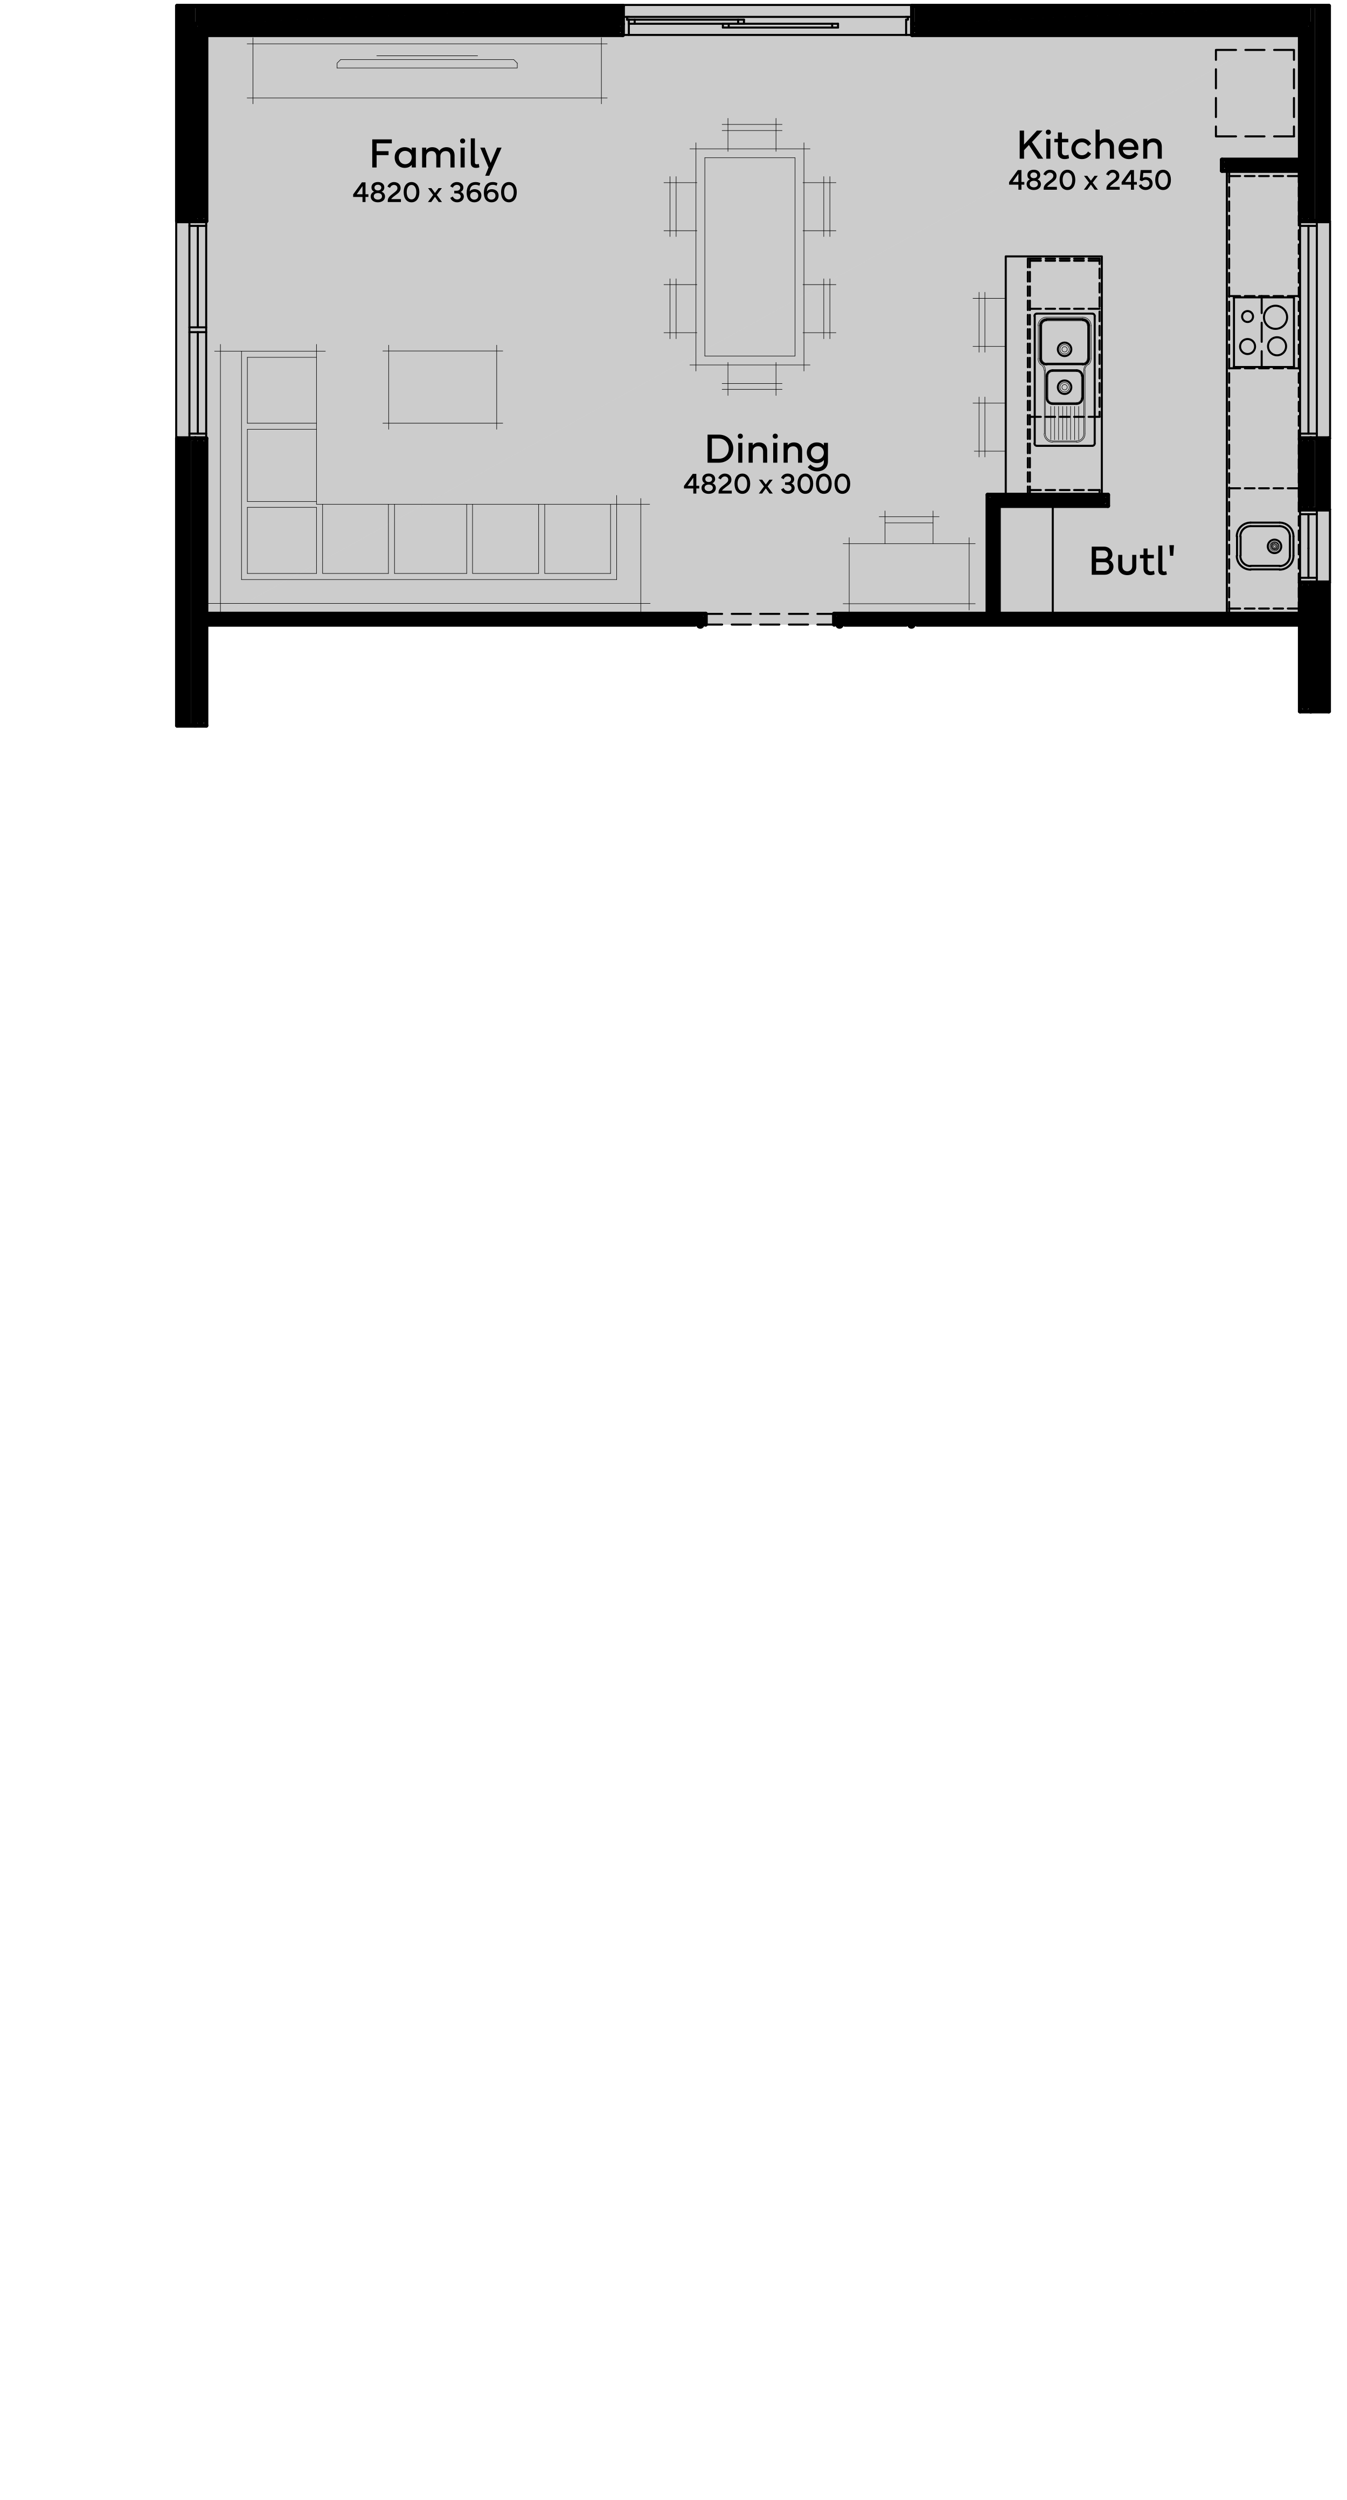 <?xml version="1.0" encoding="UTF-8"?>
<svg id="OPT_3" data-name="OPT 3" xmlns="http://www.w3.org/2000/svg" version="1.1" viewBox="0 0 318 590">
  <defs>
    <style>
      .cls-1, .cls-2, .cls-3, .cls-4, .cls-5 {
        fill: none;
      }

      .cls-1, .cls-6, .cls-7 {
        stroke-width: 0px;
      }

      .cls-2 {
        stroke-width: 1.02px;
      }

      .cls-2, .cls-3, .cls-4, .cls-5 {
        stroke: #000;
        stroke-linecap: round;
        stroke-linejoin: round;
      }

      .cls-3 {
        stroke-width: .48px;
      }

      .cls-4 {
        stroke-width: 1.98px;
      }

      .cls-6 {
        fill: #000;
      }

      .cls-7 {
        fill: #ccc;
      }

      .cls-5 {
        stroke-width: .12px;
      }
    </style>
  </defs>
  <line class="cls-5" x1="41.838" y1="171.205" x2="41.838" y2="103.465"/>
  <polyline class="cls-5" points="41.838 52.165 41.838 1.405 140.238 1.405"/>
  <polyline class="cls-5" points="208.518 1.405 313.698 1.405 313.698 52.165"/>
  <line class="cls-5" x1="313.698" y1="103.465" x2="313.698" y2="167.845"/>
  <line class="cls-5" x1="48.678" y1="171.205" x2="48.678" y2="147.385"/>
  <line class="cls-5" x1="48.678" y1="144.865" x2="48.678" y2="119.365"/>
  <line class="cls-5" x1="48.678" y1="116.785" x2="48.678" y2="103.465"/>
  <line class="cls-5" x1="48.678" y1="52.165" x2="48.678" y2="40.525"/>
  <polyline class="cls-5" points="48.678 38.005 48.678 8.245 140.238 8.245"/>
  <line class="cls-5" x1="208.518" y1="8.245" x2="306.918" y2="8.245"/>
  <line class="cls-5" x1="48.678" y1="147.385" x2="164.058" y2="147.385"/>
  <line class="cls-5" x1="199.458" y1="147.385" x2="213.918" y2="147.385"/>
  <line class="cls-5" x1="216.498" y1="147.385" x2="306.918" y2="147.385"/>
  <line class="cls-5" x1="48.678" y1="144.865" x2="119.838" y2="144.865"/>
  <line class="cls-5" x1="122.358" y1="144.865" x2="166.578" y2="144.865"/>
  <line class="cls-5" x1="306.918" y1="8.245" x2="306.918" y2="52.165"/>
  <line class="cls-5" x1="306.918" y1="103.465" x2="306.918" y2="144.865"/>
  <line class="cls-5" x1="306.918" y1="147.385" x2="306.918" y2="167.845"/>
  <line class="cls-5" x1="47.358" y1="169.945" x2="47.358" y2="104.725"/>
  <polyline class="cls-5" points="47.358 50.905 47.358 6.925 138.978 6.925"/>
  <line class="cls-5" x1="209.838" y1="6.925" x2="308.178" y2="6.925"/>
  <line class="cls-5" x1="47.358" y1="146.125" x2="165.318" y2="146.125"/>
  <line class="cls-5" x1="308.178" y1="6.925" x2="308.178" y2="50.905"/>
  <line class="cls-5" x1="308.178" y1="104.725" x2="308.178" y2="166.525"/>
  <line class="cls-5" x1="46.098" y1="171.205" x2="46.098" y2="103.465"/>
  <polyline class="cls-5" points="46.098 52.165 46.098 5.665 140.238 5.665"/>
  <line class="cls-5" x1="208.518" y1="5.665" x2="309.438" y2="5.665"/>
  <line class="cls-5" x1="309.438" y1="5.665" x2="309.438" y2="52.165"/>
  <line class="cls-5" x1="309.438" y1="103.465" x2="309.438" y2="167.845"/>
  <line class="cls-5" x1="48.678" y1="119.365" x2="67.098" y2="119.365"/>
  <line class="cls-5" x1="48.678" y1="40.525" x2="67.098" y2="40.525"/>
  <line class="cls-5" x1="94.038" y1="119.365" x2="119.838" y2="119.365"/>
  <line class="cls-5" x1="48.678" y1="116.785" x2="67.098" y2="116.785"/>
  <line class="cls-5" x1="48.678" y1="38.005" x2="67.098" y2="38.005"/>
  <line class="cls-5" x1="94.038" y1="116.785" x2="122.358" y2="116.785"/>
  <line class="cls-5" x1="47.358" y1="118.045" x2="65.838" y2="118.045"/>
  <line class="cls-5" x1="47.358" y1="39.265" x2="65.838" y2="39.265"/>
  <line class="cls-5" x1="95.298" y1="118.045" x2="121.098" y2="118.045"/>
  <line class="cls-5" x1="122.358" y1="144.865" x2="122.358" y2="116.785"/>
  <line class="cls-5" x1="121.098" y1="146.125" x2="121.098" y2="118.045"/>
  <line class="cls-5" x1="119.838" y1="144.865" x2="119.838" y2="119.365"/>
  <line class="cls-5" x1="67.098" y1="119.365" x2="67.098" y2="116.785"/>
  <line class="cls-5" x1="94.038" y1="119.365" x2="94.038" y2="116.785"/>
  <line class="cls-5" x1="67.098" y1="38.005" x2="67.098" y2="40.525"/>
  <line class="cls-5" x1="48.678" y1="171.205" x2="46.098" y2="171.205"/>
  <line class="cls-5" x1="306.918" y1="103.465" x2="309.438" y2="103.465"/>
  <line class="cls-5" x1="306.918" y1="52.165" x2="309.438" y2="52.165"/>
  <line class="cls-5" x1="306.918" y1="167.845" x2="309.438" y2="167.845"/>
  <line class="cls-5" x1="140.238" y1="8.245" x2="140.238" y2="5.665"/>
  <line class="cls-5" x1="208.518" y1="8.245" x2="208.518" y2="5.665"/>
  <line class="cls-5" x1="48.678" y1="52.165" x2="46.098" y2="52.165"/>
  <line class="cls-5" x1="48.678" y1="103.465" x2="46.098" y2="103.465"/>
  <line class="cls-5" x1="46.098" y1="171.205" x2="41.838" y2="171.205"/>
  <line class="cls-5" x1="46.098" y1="103.465" x2="41.838" y2="103.465"/>
  <line class="cls-5" x1="41.838" y1="52.165" x2="46.098" y2="52.165"/>
  <line class="cls-5" x1="140.238" y1="5.665" x2="140.238" y2="1.405"/>
  <line class="cls-5" x1="208.518" y1="1.405" x2="208.518" y2="5.665"/>
  <line class="cls-5" x1="313.698" y1="167.845" x2="309.438" y2="167.845"/>
  <line class="cls-5" x1="313.698" y1="103.465" x2="309.438" y2="103.465"/>
  <line class="cls-5" x1="313.698" y1="52.165" x2="309.438" y2="52.165"/>
  <path class="cls-7" d="M306.918,167.845L313.698,1.405v166.44h-6.78ZM306.918,147.385v20.46L313.698,1.405l-6.78,145.98Z"/>
  <path class="cls-7" d="M306.918,167.845L313.698,1.405v166.44h-6.78ZM306.918,147.385v20.46L313.698,1.405l-6.78,145.98Z"/>
  <polygon class="cls-7" points="48.678 147.385 313.698 1.405 306.918 147.385 48.678 147.385"/>
  <polygon class="cls-7" points="48.678 147.385 313.698 1.405 306.918 147.385 48.678 147.385"/>
  <path class="cls-7" d="M41.838,1.405l6.84,169.8v-23.82L41.838,1.405ZM41.838,171.205V1.405l6.84,169.8h-6.84Z"/>
  <path class="cls-7" d="M41.838,1.405l6.84,169.8v-23.82L41.838,1.405ZM41.838,171.205V1.405l6.84,169.8h-6.84Z"/>
  <polygon class="cls-7" points="41.838 1.405 313.698 1.405 48.678 147.385 41.838 1.405"/>
  <polygon class="cls-7" points="41.838 1.405 313.698 1.405 48.678 147.385 41.838 1.405"/>
  <polyline class="cls-1" points="41.838 171.205 41.838 1.405 313.698 1.405 313.698 167.845 306.918 167.845 306.918 147.385 48.678 147.385 48.678 171.205 41.838 171.205"/>
  <line class="cls-2" x1="41.838" y1="171.205" x2="41.838" y2="103.465"/>
  <path class="cls-6" d="M41.838,52.165L46.098,1.405v50.76h-4.26ZM41.838,1.405v50.76L46.098,1.405h-4.26Z"/>
  <path class="cls-1" d="M41.838,52.165L46.098,1.405v50.76h-4.26ZM41.838,1.405v50.76L46.098,1.405h-4.26Z"/>
  <path class="cls-6" d="M46.098,5.665L147.018,1.405v4.26H46.098ZM46.098,1.405v4.26L147.018,1.405H46.098Z"/>
  <path class="cls-1" d="M46.098,5.665L147.018,1.405v4.26H46.098ZM46.098,1.405v4.26L147.018,1.405H46.098Z"/>
  <line class="cls-2" x1="41.838" y1="52.165" x2="41.838" y2="1.405"/>
  <path class="cls-6" d="M41.838,171.205l3.3-67.74v67.74h-3.3ZM41.838,103.465v67.74l3.3-67.74h-3.3Z"/>
  <path class="cls-1" d="M41.838,171.205l3.3-67.74v67.74h-3.3ZM41.838,103.465v67.74l3.3-67.74h-3.3Z"/>
  <path class="cls-6" d="M45.138,104.005l.96-.54v.54h-.96ZM45.138,103.465v.54l.96-.54h-.96Z"/>
  <path class="cls-1" d="M45.138,104.005l.96-.54v.54h-.96ZM45.138,103.465v.54l.96-.54h-.96Z"/>
  <path class="cls-6" d="M45.138,171.205l.96-67.2v67.2h-.96ZM45.138,104.005v67.2l.96-67.2h-.96Z"/>
  <path class="cls-1" d="M45.138,171.205l.96-67.2v67.2h-.96ZM45.138,104.005v67.2l.96-67.2h-.96Z"/>
  <path class="cls-6" d="M46.098,103.465h0v.54-.54ZM46.098,104.005v-.54.54Z"/>
  <path class="cls-1" d="M46.098,103.465h0v.54-.54ZM46.098,104.005v-.54.54Z"/>
  <path class="cls-6" d="M46.098,105.205h0v66-66ZM46.098,171.205v-66,66Z"/>
  <path class="cls-1" d="M46.098,105.205h0v66-66ZM46.098,171.205v-66,66Z"/>
  <line class="cls-2" x1="46.098" y1="171.205" x2="46.098" y2="103.465"/>
  <line class="cls-2" x1="46.098" y1="52.165" x2="46.098" y2="5.665"/>
  <line class="cls-4" x1="47.358" y1="169.945" x2="47.358" y2="104.725"/>
  <line class="cls-4" x1="47.358" y1="50.905" x2="47.358" y2="6.925"/>
  <line class="cls-2" x1="48.678" y1="171.205" x2="48.678" y2="147.385"/>
  <line class="cls-2" x1="48.678" y1="144.865" x2="48.678" y2="103.465"/>
  <line class="cls-2" x1="48.678" y1="52.165" x2="48.678" y2="8.245"/>
  <line class="cls-2" x1="41.838" y1="1.405" x2="147.018" y2="1.405"/>
  <path class="cls-6" d="M215.358,4.705l.54-3.3v3.3h-.54ZM215.358,1.405v3.3l.54-3.3h-.54Z"/>
  <path class="cls-1" d="M215.358,4.705l.54-3.3v3.3h-.54ZM215.358,1.405v3.3l.54-3.3h-.54Z"/>
  <path class="cls-6" d="M215.898,5.665l93.54-4.26v4.26h-93.54ZM215.898,1.405v4.26l93.54-4.26h-93.54Z"/>
  <path class="cls-1" d="M215.898,5.665l93.54-4.26v4.26h-93.54ZM215.898,1.405v4.26l93.54-4.26h-93.54Z"/>
  <path class="cls-6" d="M309.438,52.165l1.02-50.76v50.76h-1.02ZM309.438,1.405v50.76l1.02-50.76h-1.02Z"/>
  <path class="cls-1" d="M309.438,52.165l1.02-50.76v50.76h-1.02ZM309.438,1.405v50.76l1.02-50.76h-1.02Z"/>
  <path class="cls-6" d="M310.458,52.165l.42-50.76v50.76h-.42ZM310.458,1.405v50.76l.42-50.76h-.42Z"/>
  <path class="cls-1" d="M310.458,52.165l.42-50.76v50.76h-.42ZM310.458,1.405v50.76l.42-50.76h-.42Z"/>
  <path class="cls-6" d="M310.878,52.165l2.82-50.76v50.76h-2.82ZM310.878,1.405v50.76l2.82-50.76h-2.82Z"/>
  <path class="cls-1" d="M310.878,52.165l2.82-50.76v50.76h-2.82ZM310.878,1.405v50.76l2.82-50.76h-2.82Z"/>
  <line class="cls-2" x1="215.358" y1="1.405" x2="313.698" y2="1.405"/>
  <line class="cls-2" x1="46.098" y1="5.665" x2="147.018" y2="5.665"/>
  <path class="cls-6" d="M215.358,5.665l.54-.96v.96h-.54ZM215.358,4.705v.96l.54-.96h-.54Z"/>
  <path class="cls-1" d="M215.358,5.665l.54-.96v.96h-.54ZM215.358,4.705v.96l.54-.96h-.54Z"/>
  <line class="cls-2" x1="215.358" y1="5.665" x2="309.438" y2="5.665"/>
  <line class="cls-4" x1="47.358" y1="6.925" x2="145.758" y2="6.925"/>
  <line class="cls-4" x1="216.618" y1="6.925" x2="308.178" y2="6.925"/>
  <line class="cls-2" x1="48.678" y1="8.245" x2="147.018" y2="8.245"/>
  <line class="cls-2" x1="215.358" y1="8.245" x2="306.918" y2="8.245"/>
  <line class="cls-2" x1="288.498" y1="37.705" x2="306.918" y2="37.705"/>
  <line class="cls-4" x1="289.758" y1="38.965" x2="308.178" y2="38.965"/>
  <line class="cls-2" x1="288.498" y1="40.285" x2="306.918" y2="40.285"/>
  <line class="cls-2" x1="313.698" y1="1.405" x2="313.698" y2="51.865"/>
  <line class="cls-2" x1="313.698" y1="103.465" x2="313.698" y2="120.205"/>
  <path class="cls-6" d="M309.438,104.005l1.02-.54v.54h-1.02ZM309.438,103.465v.54l1.02-.54h-1.02Z"/>
  <path class="cls-1" d="M309.438,104.005l1.02-.54v.54h-1.02ZM309.438,103.465v.54l1.02-.54h-1.02Z"/>
  <path class="cls-6" d="M309.438,119.665l1.02-15.66v15.66h-1.02ZM309.438,104.005v15.66l1.02-15.66h-1.02Z"/>
  <path class="cls-1" d="M309.438,119.665l1.02-15.66v15.66h-1.02ZM309.438,104.005v15.66l1.02-15.66h-1.02Z"/>
  <path class="cls-6" d="M309.438,120.205l1.02-.54v.54h-1.02ZM309.438,119.665v.54l1.02-.54h-1.02Z"/>
  <path class="cls-1" d="M309.438,120.205l1.02-.54v.54h-1.02ZM309.438,119.665v.54l1.02-.54h-1.02Z"/>
  <path class="cls-6" d="M310.458,120.205l3.24-16.74v16.74h-3.24ZM310.458,103.465v16.74l3.24-16.74h-3.24Z"/>
  <path class="cls-1" d="M310.458,120.205l3.24-16.74v16.74h-3.24ZM310.458,103.465v16.74l3.24-16.74h-3.24Z"/>
  <path class="cls-6" d="M309.438,167.845l4.26-30.36v30.36h-4.26ZM309.438,137.485v30.36l4.26-30.36h-4.26Z"/>
  <path class="cls-1" d="M309.438,167.845l4.26-30.36v30.36h-4.26ZM309.438,137.485v30.36l4.26-30.36h-4.26Z"/>
  <line class="cls-2" x1="313.698" y1="137.485" x2="313.698" y2="167.845"/>
  <line class="cls-2" x1="309.438" y1="5.665" x2="309.438" y2="52.165"/>
  <line class="cls-2" x1="309.438" y1="103.465" x2="309.438" y2="120.205"/>
  <line class="cls-2" x1="309.438" y1="137.485" x2="309.438" y2="167.845"/>
  <line class="cls-4" x1="308.178" y1="6.925" x2="308.178" y2="50.905"/>
  <line class="cls-4" x1="308.178" y1="104.725" x2="308.178" y2="118.945"/>
  <line class="cls-4" x1="308.178" y1="138.745" x2="308.178" y2="166.525"/>
  <line class="cls-2" x1="306.918" y1="8.245" x2="306.918" y2="37.705"/>
  <line class="cls-2" x1="306.918" y1="40.285" x2="306.918" y2="52.165"/>
  <line class="cls-2" x1="306.918" y1="103.465" x2="306.918" y2="120.205"/>
  <line class="cls-2" x1="306.918" y1="137.485" x2="306.918" y2="144.865"/>
  <line class="cls-2" x1="288.498" y1="37.705" x2="288.498" y2="40.285"/>
  <line class="cls-2" x1="233.178" y1="116.785" x2="233.178" y2="144.865"/>
  <line class="cls-2" x1="261.558" y1="116.785" x2="261.558" y2="119.365"/>
  <line class="cls-4" x1="234.498" y1="118.045" x2="234.498" y2="146.125"/>
  <line class="cls-2" x1="235.758" y1="119.365" x2="235.758" y2="144.865"/>
  <line class="cls-3" x1="248.538" y1="119.365" x2="248.538" y2="144.865"/>
  <polyline class="cls-2" points="216.498 147.385 306.918 147.385 306.918 167.845"/>
  <line class="cls-2" x1="213.918" y1="147.385" x2="199.458" y2="147.385"/>
  <line class="cls-2" x1="164.058" y1="147.385" x2="48.678" y2="147.385"/>
  <line class="cls-4" x1="308.178" y1="146.125" x2="198.198" y2="146.125"/>
  <line class="cls-4" x1="165.318" y1="146.125" x2="47.358" y2="146.125"/>
  <line class="cls-2" x1="306.918" y1="144.865" x2="235.758" y2="144.865"/>
  <line class="cls-2" x1="233.178" y1="144.865" x2="196.938" y2="144.865"/>
  <line class="cls-2" x1="166.578" y1="144.865" x2="48.678" y2="144.865"/>
  <line class="cls-2" x1="261.558" y1="116.785" x2="233.178" y2="116.785"/>
  <line class="cls-4" x1="260.298" y1="118.045" x2="234.498" y2="118.045"/>
  <line class="cls-2" x1="261.558" y1="119.365" x2="235.758" y2="119.365"/>
  <line class="cls-2" x1="46.098" y1="171.205" x2="48.678" y2="171.205"/>
  <line class="cls-2" x1="309.438" y1="167.845" x2="306.918" y2="167.845"/>
  <line class="cls-2" x1="46.098" y1="103.465" x2="48.678" y2="103.465"/>
  <line class="cls-2" x1="46.098" y1="52.165" x2="48.678" y2="52.165"/>
  <line class="cls-2" x1="313.698" y1="52.165" x2="309.438" y2="52.165"/>
  <line class="cls-2" x1="313.698" y1="103.465" x2="309.438" y2="103.465"/>
  <line class="cls-3" x1="306.918" y1="52.165" x2="306.918" y2="103.465"/>
  <line class="cls-3" x1="310.878" y1="52.165" x2="310.878" y2="103.465"/>
  <polyline class="cls-3" points="310.878 52.165 313.998 52.165 313.998 103.465"/>
  <line class="cls-3" x1="310.878" y1="53.305" x2="306.918" y2="53.305"/>
  <line class="cls-3" x1="306.918" y1="102.325" x2="310.878" y2="102.325"/>
  <line class="cls-3" x1="306.918" y1="103.465" x2="310.878" y2="103.465"/>
  <line class="cls-3" x1="308.898" y1="102.325" x2="308.898" y2="53.305"/>
  <line class="cls-3" x1="310.878" y1="103.465" x2="313.998" y2="103.465"/>
  <line class="cls-3" x1="310.878" y1="52.165" x2="306.918" y2="52.165"/>
  <line class="cls-2" x1="306.918" y1="120.205" x2="309.438" y2="120.205"/>
  <line class="cls-2" x1="306.918" y1="137.485" x2="309.438" y2="137.485"/>
  <line class="cls-5" x1="110.178" y1="135.325" x2="93.138" y2="135.325"/>
  <line class="cls-5" x1="153.378" y1="119.005" x2="74.718" y2="119.005"/>
  <line class="cls-5" x1="57.018" y1="136.765" x2="145.578" y2="136.765"/>
  <line class="cls-5" x1="48.198" y1="142.405" x2="153.498" y2="142.405"/>
  <line class="cls-5" x1="74.718" y1="119.005" x2="74.718" y2="81.265"/>
  <line class="cls-5" x1="58.398" y1="118.345" x2="58.398" y2="101.305"/>
  <line class="cls-5" x1="57.018" y1="136.765" x2="57.018" y2="82.885"/>
  <line class="cls-5" x1="52.038" y1="144.565" x2="52.038" y2="81.265"/>
  <polyline class="cls-5" points="91.698 135.325 76.158 135.325 76.158 119.005"/>
  <line class="cls-5" x1="74.718" y1="135.325" x2="74.718" y2="119.725"/>
  <line class="cls-5" x1="93.138" y1="135.325" x2="93.138" y2="119.005"/>
  <line class="cls-5" x1="91.698" y1="135.325" x2="91.698" y2="119.005"/>
  <line class="cls-5" x1="58.398" y1="135.325" x2="58.398" y2="119.725"/>
  <line class="cls-5" x1="58.398" y1="118.345" x2="74.718" y2="118.345"/>
  <line class="cls-5" x1="58.398" y1="119.725" x2="74.718" y2="119.725"/>
  <line class="cls-5" x1="58.398" y1="135.325" x2="74.718" y2="135.325"/>
  <line class="cls-5" x1="58.398" y1="99.865" x2="58.398" y2="84.325"/>
  <line class="cls-5" x1="58.398" y1="101.305" x2="74.718" y2="101.305"/>
  <line class="cls-5" x1="58.398" y1="99.865" x2="74.718" y2="99.865"/>
  <line class="cls-5" x1="50.658" y1="82.885" x2="76.818" y2="82.885"/>
  <line class="cls-5" x1="151.278" y1="144.565" x2="151.278" y2="117.625"/>
  <line class="cls-5" x1="127.158" y1="135.325" x2="127.158" y2="119.005"/>
  <line class="cls-5" x1="145.578" y1="136.765" x2="145.578" y2="116.905"/>
  <line class="cls-5" x1="110.178" y1="135.325" x2="110.178" y2="119.005"/>
  <polyline class="cls-5" points="127.158 135.325 111.558 135.325 111.558 119.005"/>
  <line class="cls-5" x1="58.398" y1="84.325" x2="74.718" y2="84.325"/>
  <line class="cls-5" x1="144.138" y1="135.325" x2="144.138" y2="119.005"/>
  <polyline class="cls-5" points="144.138 135.325 128.598 135.325 128.598 119.005"/>
  <polyline class="cls-5" points="79.578 16.045 79.578 14.905 80.418 14.065"/>
  <polyline class="cls-5" points="122.118 14.905 122.118 16.045 79.578 16.045"/>
  <line class="cls-5" x1="121.278" y1="14.065" x2="80.418" y2="14.065"/>
  <line class="cls-5" x1="112.758" y1="13.165" x2="88.938" y2="13.165"/>
  <line class="cls-5" x1="122.118" y1="14.905" x2="121.278" y2="14.065"/>
  <line class="cls-5" x1="141.978" y1="24.505" x2="141.978" y2="8.905"/>
  <line class="cls-5" x1="143.358" y1="10.345" x2="58.338" y2="10.345"/>
  <line class="cls-5" x1="59.718" y1="8.905" x2="59.718" y2="24.505"/>
  <line class="cls-5" x1="58.338" y1="23.125" x2="143.358" y2="23.125"/>
  <line class="cls-5" x1="117.258" y1="81.445" x2="117.258" y2="101.305"/>
  <line class="cls-5" x1="91.758" y1="101.305" x2="91.758" y2="81.445"/>
  <line class="cls-5" x1="118.698" y1="99.865" x2="90.378" y2="99.865"/>
  <line class="cls-5" x1="90.378" y1="82.825" x2="118.698" y2="82.825"/>
  <line class="cls-5" x1="164.298" y1="87.565" x2="164.298" y2="33.685"/>
  <line class="cls-5" x1="166.398" y1="84.025" x2="166.398" y2="37.225"/>
  <line class="cls-5" x1="189.798" y1="87.565" x2="189.798" y2="33.685"/>
  <line class="cls-5" x1="187.698" y1="84.025" x2="187.698" y2="37.225"/>
  <line class="cls-5" x1="191.238" y1="35.125" x2="162.858" y2="35.125"/>
  <line class="cls-5" x1="187.698" y1="37.225" x2="166.398" y2="37.225"/>
  <line class="cls-5" x1="164.538" y1="67.165" x2="156.738" y2="67.165"/>
  <line class="cls-5" x1="164.538" y1="78.505" x2="156.738" y2="78.505"/>
  <line class="cls-5" x1="159.618" y1="79.945" x2="159.618" y2="65.785"/>
  <line class="cls-5" x1="158.178" y1="79.945" x2="158.178" y2="65.785"/>
  <line class="cls-5" x1="170.478" y1="29.365" x2="184.638" y2="29.365"/>
  <line class="cls-5" x1="170.478" y1="30.805" x2="184.638" y2="30.805"/>
  <line class="cls-5" x1="171.858" y1="35.725" x2="171.858" y2="27.925"/>
  <line class="cls-5" x1="183.198" y1="35.725" x2="183.198" y2="27.925"/>
  <line class="cls-5" x1="164.538" y1="54.445" x2="156.738" y2="54.445"/>
  <line class="cls-5" x1="164.538" y1="43.105" x2="156.738" y2="43.105"/>
  <line class="cls-5" x1="158.178" y1="55.825" x2="158.178" y2="41.665"/>
  <line class="cls-5" x1="159.618" y1="55.825" x2="159.618" y2="41.665"/>
  <line class="cls-5" x1="189.558" y1="43.105" x2="197.358" y2="43.105"/>
  <line class="cls-5" x1="189.558" y1="54.445" x2="197.358" y2="54.445"/>
  <line class="cls-5" x1="189.558" y1="78.505" x2="197.358" y2="78.505"/>
  <line class="cls-5" x1="189.558" y1="67.165" x2="197.358" y2="67.165"/>
  <line class="cls-5" x1="195.918" y1="55.825" x2="195.918" y2="41.665"/>
  <line class="cls-5" x1="195.918" y1="79.945" x2="195.918" y2="65.785"/>
  <line class="cls-5" x1="194.478" y1="55.825" x2="194.478" y2="41.665"/>
  <line class="cls-5" x1="194.478" y1="79.945" x2="194.478" y2="65.785"/>
  <line class="cls-5" x1="191.238" y1="86.125" x2="162.858" y2="86.125"/>
  <line class="cls-5" x1="187.698" y1="84.025" x2="166.398" y2="84.025"/>
  <line class="cls-5" x1="183.198" y1="85.525" x2="183.198" y2="93.325"/>
  <line class="cls-5" x1="171.858" y1="85.525" x2="171.858" y2="93.325"/>
  <line class="cls-5" x1="170.478" y1="90.505" x2="184.638" y2="90.505"/>
  <line class="cls-5" x1="170.478" y1="91.885" x2="184.638" y2="91.885"/>
  <line class="cls-5" x1="199.038" y1="128.305" x2="230.238" y2="128.305"/>
  <line class="cls-5" x1="199.038" y1="142.465" x2="230.238" y2="142.465"/>
  <line class="cls-5" x1="228.798" y1="143.965" x2="228.798" y2="126.865"/>
  <line class="cls-5" x1="220.278" y1="128.305" x2="220.278" y2="120.565"/>
  <line class="cls-5" x1="208.938" y1="128.305" x2="208.938" y2="120.565"/>
  <line class="cls-5" x1="208.938" y1="123.385" x2="220.278" y2="123.385"/>
  <line class="cls-5" x1="207.558" y1="121.945" x2="221.718" y2="121.945"/>
  <line class="cls-5" x1="200.478" y1="144.685" x2="200.478" y2="126.865"/>
  <line class="cls-3" x1="289.638" y1="144.865" x2="289.638" y2="40.285"/>
  <line class="cls-3" x1="306.618" y1="143.605" x2="304.038" y2="143.605"/>
  <line class="cls-3" x1="302.898" y1="143.605" x2="300.678" y2="143.605"/>
  <line class="cls-3" x1="299.538" y1="143.605" x2="297.258" y2="143.605"/>
  <line class="cls-3" x1="296.178" y1="143.605" x2="293.898" y2="143.605"/>
  <line class="cls-3" x1="292.758" y1="143.605" x2="290.178" y2="143.605"/>
  <line class="cls-3" x1="290.178" y1="40.285" x2="290.178" y2="43.045"/>
  <line class="cls-3" x1="290.178" y1="44.185" x2="290.178" y2="46.405"/>
  <line class="cls-3" x1="290.178" y1="47.545" x2="290.178" y2="49.825"/>
  <line class="cls-3" x1="290.178" y1="50.905" x2="290.178" y2="53.185"/>
  <line class="cls-3" x1="290.178" y1="54.325" x2="290.178" y2="56.545"/>
  <line class="cls-3" x1="290.178" y1="57.685" x2="290.178" y2="59.905"/>
  <line class="cls-3" x1="290.178" y1="61.045" x2="290.178" y2="63.325"/>
  <line class="cls-3" x1="290.178" y1="64.405" x2="290.178" y2="66.685"/>
  <line class="cls-3" x1="290.178" y1="67.825" x2="290.178" y2="70.045"/>
  <line class="cls-3" x1="290.178" y1="71.185" x2="290.178" y2="73.405"/>
  <line class="cls-3" x1="290.178" y1="74.545" x2="290.178" y2="76.825"/>
  <line class="cls-3" x1="290.178" y1="77.905" x2="290.178" y2="80.185"/>
  <line class="cls-3" x1="290.178" y1="81.325" x2="290.178" y2="83.545"/>
  <line class="cls-3" x1="290.178" y1="84.685" x2="290.178" y2="86.965"/>
  <line class="cls-3" x1="290.178" y1="88.045" x2="290.178" y2="90.325"/>
  <line class="cls-3" x1="290.178" y1="91.465" x2="290.178" y2="93.685"/>
  <line class="cls-3" x1="290.178" y1="94.825" x2="290.178" y2="97.045"/>
  <line class="cls-3" x1="290.178" y1="98.185" x2="290.178" y2="100.465"/>
  <line class="cls-3" x1="290.178" y1="101.545" x2="290.178" y2="103.825"/>
  <line class="cls-3" x1="290.178" y1="104.965" x2="290.178" y2="107.185"/>
  <line class="cls-3" x1="290.178" y1="108.325" x2="290.178" y2="110.545"/>
  <line class="cls-3" x1="290.178" y1="111.685" x2="290.178" y2="113.965"/>
  <line class="cls-3" x1="290.178" y1="115.045" x2="290.178" y2="117.325"/>
  <line class="cls-3" x1="290.178" y1="118.465" x2="290.178" y2="120.685"/>
  <line class="cls-3" x1="290.178" y1="121.825" x2="290.178" y2="124.045"/>
  <line class="cls-3" x1="290.178" y1="125.185" x2="290.178" y2="127.465"/>
  <line class="cls-3" x1="290.178" y1="128.545" x2="290.178" y2="130.825"/>
  <line class="cls-3" x1="290.178" y1="131.965" x2="290.178" y2="134.185"/>
  <line class="cls-3" x1="290.178" y1="135.325" x2="290.178" y2="137.545"/>
  <line class="cls-3" x1="290.178" y1="138.685" x2="290.178" y2="140.965"/>
  <line class="cls-3" x1="290.178" y1="142.045" x2="290.178" y2="144.865"/>
  <line class="cls-3" x1="306.618" y1="40.285" x2="306.618" y2="43.045"/>
  <line class="cls-3" x1="306.618" y1="44.185" x2="306.618" y2="46.405"/>
  <line class="cls-3" x1="306.618" y1="47.545" x2="306.618" y2="49.825"/>
  <line class="cls-3" x1="306.618" y1="50.905" x2="306.618" y2="53.185"/>
  <line class="cls-3" x1="306.618" y1="54.325" x2="306.618" y2="56.545"/>
  <line class="cls-3" x1="306.618" y1="57.685" x2="306.618" y2="59.905"/>
  <line class="cls-3" x1="306.618" y1="61.045" x2="306.618" y2="63.325"/>
  <line class="cls-3" x1="306.618" y1="64.405" x2="306.618" y2="66.685"/>
  <line class="cls-3" x1="306.618" y1="67.825" x2="306.618" y2="70.045"/>
  <line class="cls-3" x1="306.618" y1="71.185" x2="306.618" y2="73.405"/>
  <line class="cls-3" x1="306.618" y1="74.545" x2="306.618" y2="76.825"/>
  <line class="cls-3" x1="306.618" y1="77.905" x2="306.618" y2="80.185"/>
  <line class="cls-3" x1="306.618" y1="81.325" x2="306.618" y2="83.545"/>
  <line class="cls-3" x1="306.618" y1="84.685" x2="306.618" y2="86.965"/>
  <line class="cls-3" x1="306.618" y1="88.045" x2="306.618" y2="90.325"/>
  <line class="cls-3" x1="306.618" y1="91.465" x2="306.618" y2="93.685"/>
  <line class="cls-3" x1="306.618" y1="94.825" x2="306.618" y2="97.045"/>
  <line class="cls-3" x1="306.618" y1="98.185" x2="306.618" y2="100.465"/>
  <line class="cls-3" x1="306.618" y1="101.545" x2="306.618" y2="103.825"/>
  <line class="cls-3" x1="306.618" y1="104.965" x2="306.618" y2="107.185"/>
  <line class="cls-3" x1="306.618" y1="108.325" x2="306.618" y2="110.545"/>
  <line class="cls-3" x1="306.618" y1="111.685" x2="306.618" y2="113.965"/>
  <line class="cls-3" x1="306.618" y1="115.045" x2="306.618" y2="117.325"/>
  <line class="cls-3" x1="306.618" y1="118.465" x2="306.618" y2="120.685"/>
  <line class="cls-3" x1="306.618" y1="121.825" x2="306.618" y2="124.045"/>
  <line class="cls-3" x1="306.618" y1="125.185" x2="306.618" y2="127.465"/>
  <line class="cls-3" x1="306.618" y1="128.545" x2="306.618" y2="130.825"/>
  <line class="cls-3" x1="306.618" y1="131.965" x2="306.618" y2="134.185"/>
  <line class="cls-3" x1="306.618" y1="135.325" x2="306.618" y2="137.545"/>
  <line class="cls-3" x1="306.618" y1="138.685" x2="306.618" y2="140.965"/>
  <line class="cls-3" x1="306.618" y1="142.045" x2="306.618" y2="144.865"/>
  <line class="cls-3" x1="305.478" y1="32.185" x2="300.798" y2="32.185"/>
  <line class="cls-3" x1="298.518" y1="32.185" x2="294.018" y2="32.185"/>
  <polyline class="cls-3" points="291.798 32.185 287.058 32.185 287.058 29.845"/>
  <line class="cls-3" x1="287.058" y1="27.625" x2="287.058" y2="23.125"/>
  <line class="cls-3" x1="287.058" y1="20.845" x2="287.058" y2="16.345"/>
  <polyline class="cls-3" points="287.058 14.125 287.058 11.785 291.798 11.785"/>
  <line class="cls-3" x1="294.018" y1="11.785" x2="298.518" y2="11.785"/>
  <polyline class="cls-3" points="300.798 11.785 305.478 11.785 305.478 14.125"/>
  <line class="cls-3" x1="305.478" y1="16.345" x2="305.478" y2="20.845"/>
  <line class="cls-3" x1="305.478" y1="23.125" x2="305.478" y2="27.625"/>
  <line class="cls-3" x1="305.478" y1="29.845" x2="305.478" y2="32.185"/>
  <line class="cls-3" x1="306.618" y1="115.225" x2="304.038" y2="115.225"/>
  <line class="cls-3" x1="302.898" y1="115.225" x2="300.678" y2="115.225"/>
  <line class="cls-3" x1="299.538" y1="115.225" x2="297.258" y2="115.225"/>
  <line class="cls-3" x1="296.178" y1="115.225" x2="293.898" y2="115.225"/>
  <line class="cls-3" x1="292.758" y1="115.225" x2="290.178" y2="115.225"/>
  <line class="cls-3" x1="306.618" y1="86.905" x2="304.038" y2="86.905"/>
  <line class="cls-3" x1="302.898" y1="86.905" x2="300.678" y2="86.905"/>
  <line class="cls-3" x1="299.538" y1="86.905" x2="297.258" y2="86.905"/>
  <line class="cls-3" x1="296.178" y1="86.905" x2="293.898" y2="86.905"/>
  <line class="cls-3" x1="292.758" y1="86.905" x2="290.178" y2="86.905"/>
  <line class="cls-2" x1="309.438" y1="137.485" x2="313.698" y2="137.485"/>
  <line class="cls-2" x1="309.438" y1="120.205" x2="313.698" y2="120.205"/>
  <line class="cls-2" x1="46.098" y1="52.165" x2="41.838" y2="52.165"/>
  <line class="cls-2" x1="46.098" y1="103.465" x2="41.838" y2="103.465"/>
  <line class="cls-3" x1="48.678" y1="52.165" x2="48.678" y2="103.465"/>
  <line class="cls-3" x1="44.718" y1="52.165" x2="44.718" y2="103.465"/>
  <polyline class="cls-3" points="44.718 52.165 41.598 52.165 41.598 103.465"/>
  <line class="cls-3" x1="44.718" y1="53.305" x2="48.678" y2="53.305"/>
  <line class="cls-3" x1="48.678" y1="102.325" x2="44.718" y2="102.325"/>
  <line class="cls-3" x1="48.678" y1="103.465" x2="44.718" y2="103.465"/>
  <line class="cls-3" x1="44.718" y1="78.385" x2="48.678" y2="78.385"/>
  <line class="cls-3" x1="44.718" y1="77.245" x2="48.678" y2="77.245"/>
  <line class="cls-3" x1="46.698" y1="77.245" x2="46.698" y2="53.305"/>
  <line class="cls-3" x1="46.698" y1="102.325" x2="46.698" y2="78.385"/>
  <line class="cls-3" x1="44.718" y1="103.465" x2="41.598" y2="103.465"/>
  <line class="cls-3" x1="44.718" y1="52.165" x2="48.678" y2="52.165"/>
  <line class="cls-2" x1="41.838" y1="171.205" x2="46.098" y2="171.205"/>
  <line class="cls-2" x1="313.698" y1="167.845" x2="309.438" y2="167.845"/>
  <line class="cls-3" x1="306.618" y1="41.545" x2="304.038" y2="41.545"/>
  <line class="cls-3" x1="302.898" y1="41.545" x2="300.678" y2="41.545"/>
  <line class="cls-3" x1="299.538" y1="41.545" x2="297.258" y2="41.545"/>
  <line class="cls-3" x1="296.178" y1="41.545" x2="293.898" y2="41.545"/>
  <line class="cls-3" x1="292.758" y1="41.545" x2="290.178" y2="41.545"/>
  <line class="cls-3" x1="306.618" y1="69.865" x2="304.038" y2="69.865"/>
  <line class="cls-3" x1="302.898" y1="69.865" x2="300.678" y2="69.865"/>
  <line class="cls-3" x1="299.538" y1="69.865" x2="297.258" y2="69.865"/>
  <line class="cls-3" x1="296.178" y1="69.865" x2="293.898" y2="69.865"/>
  <line class="cls-3" x1="292.758" y1="69.865" x2="290.178" y2="69.865"/>
  <line class="cls-2" x1="196.938" y1="144.865" x2="196.938" y2="147.385"/>
  <line class="cls-2" x1="166.578" y1="144.865" x2="166.578" y2="147.385"/>
  <line class="cls-3" x1="166.578" y1="144.865" x2="170.478" y2="144.865"/>
  <line class="cls-3" x1="172.758" y1="144.865" x2="177.258" y2="144.865"/>
  <line class="cls-3" x1="179.478" y1="144.865" x2="183.978" y2="144.865"/>
  <line class="cls-3" x1="186.258" y1="144.865" x2="190.758" y2="144.865"/>
  <line class="cls-3" x1="192.978" y1="144.865" x2="196.938" y2="144.865"/>
  <line class="cls-3" x1="166.578" y1="147.385" x2="170.478" y2="147.385"/>
  <line class="cls-3" x1="172.758" y1="147.385" x2="177.258" y2="147.385"/>
  <line class="cls-3" x1="179.478" y1="147.385" x2="183.978" y2="147.385"/>
  <line class="cls-3" x1="186.258" y1="147.385" x2="190.758" y2="147.385"/>
  <line class="cls-3" x1="192.978" y1="147.385" x2="196.938" y2="147.385"/>
  <line class="cls-2" x1="306.918" y1="52.165" x2="309.438" y2="52.165"/>
  <line class="cls-2" x1="306.918" y1="103.465" x2="309.438" y2="103.465"/>
  <line class="cls-3" x1="297.858" y1="86.905" x2="297.858" y2="82.885"/>
  <line class="cls-3" x1="297.858" y1="80.665" x2="297.858" y2="76.165"/>
  <line class="cls-3" x1="297.858" y1="73.885" x2="297.858" y2="69.865"/>
  <g>
    <path class="cls-6" d="M240.731,30.819h1.025v3.296l3.037-3.296h1.323l-2.49,2.705,2.656,3.926h-1.25l-2.129-3.232-1.147,1.235v1.997h-1.025v-6.631Z"/>
    <path class="cls-6" d="M247.494,30.595c.352,0,.601.244.601.596s-.249.596-.601.596-.596-.244-.596-.596.244-.596.596-.596ZM247.01,37.45v-4.688h.967v4.688h-.967Z"/>
    <path class="cls-6" d="M248.91,33.583v-.82h.85v-1.504h.942v1.504h1.489v.82h-1.479v2.344c0,.498.288.747.767.747.225,0,.532-.063.762-.161l.127.83c-.234.122-.649.205-1.025.205-.981,0-1.597-.552-1.597-1.504v-2.461h-.835Z"/>
    <path class="cls-6" d="M252.933,35.102c0-1.372,1.108-2.437,2.524-2.437.923,0,1.694.483,2.134,1.284l-.747.508c-.293-.542-.82-.884-1.406-.884-.903,0-1.528.669-1.528,1.528,0,.864.64,1.538,1.509,1.538.61,0,1.118-.322,1.44-.879l.728.513c-.43.771-1.221,1.274-2.168,1.274-1.421,0-2.485-1.079-2.485-2.446Z"/>
    <path class="cls-6" d="M258.636,37.45v-6.875h.972v2.778c.156-.239.601-.688,1.44-.688,1.265,0,1.943.801,1.943,1.938v2.847h-.967v-2.642c0-.776-.425-1.226-1.128-1.226-.713,0-1.294.449-1.294,1.226v2.642h-.967Z"/>
    <path class="cls-6" d="M266.493,32.665c1.367,0,2.256,1.016,2.256,2.271,0,.146-.01.298-.039.449h-3.638c.044.703.645,1.255,1.455,1.255.586,0,1.055-.249,1.406-.801l.713.518c-.435.781-1.289,1.191-2.119,1.191-1.416,0-2.456-1.045-2.456-2.437,0-1.396,1.001-2.446,2.422-2.446ZM267.767,34.662c-.059-.659-.61-1.123-1.284-1.123-.718,0-1.265.464-1.387,1.123h2.671Z"/>
    <path class="cls-6" d="M269.896,37.45v-4.688h.972v.591c.156-.239.601-.688,1.44-.688,1.289,0,1.968.801,1.968,1.938v2.847h-.967v-2.642c0-.776-.425-1.226-1.152-1.226-.713,0-1.294.449-1.294,1.226v2.642h-.967Z"/>
  </g>
  <g>
    <path class="cls-6" d="M238.226,42.977l2.064-2.847h.848v2.813h.684v.629h-.684v1.203h-.708v-1.2h-2.204v-.599ZM239.06,42.943h1.37v-1.928l-1.37,1.928Z"/>
    <path class="cls-6" d="M242.369,43.469c0-.509.249-.908.793-1.138-.435-.216-.615-.577-.615-1.001,0-.773.595-1.275,1.507-1.275.92,0,1.521.502,1.521,1.275,0,.424-.191.799-.643,1.004.561.229.813.629.813,1.135,0,.824-.673,1.371-1.692,1.371-1.004,0-1.685-.547-1.685-1.371ZM243.086,43.422c0,.451.383.785.967.785.602,0,.981-.334.981-.785,0-.465-.38-.76-.981-.76-.584,0-.967.295-.967.76ZM244.053,42.044c.496,0,.814-.267.814-.684,0-.38-.318-.67-.814-.67-.484,0-.799.29-.799.67,0,.417.314.684.799.684Z"/>
    <path class="cls-6" d="M247.858,40.062c.92,0,1.568.588,1.568,1.425,0,.896-.687,1.271-1.299,1.736-.389.295-.892.678-.905.869h2.28v.68h-3.111v-.311c0-.817.779-1.334,1.357-1.777.57-.438.926-.729.926-1.184,0-.447-.331-.758-.816-.758-.396,0-.766.26-.93.689l-.605-.29c.223-.64.855-1.08,1.535-1.08Z"/>
    <path class="cls-6" d="M250.152,42.451c0-1.453.722-2.39,1.853-2.39s1.85.937,1.85,2.39c0,1.455-.719,2.389-1.85,2.389s-1.853-.934-1.853-2.389ZM250.87,42.451c0,1.053.455,1.709,1.135,1.709.677,0,1.131-.656,1.131-1.709,0-1.05-.454-1.713-1.131-1.713-.68,0-1.135.663-1.135,1.713Z"/>
    <path class="cls-6" d="M257.118,43.097l-1.211-1.606h.779l.852,1.155.852-1.155h.779l-1.211,1.606,1.238,1.675h-.779l-.879-1.227-.879,1.227h-.779l1.238-1.675Z"/>
    <path class="cls-6" d="M262.678,40.062c.92,0,1.568.588,1.568,1.425,0,.896-.687,1.271-1.299,1.736-.389.295-.892.678-.905.869h2.28v.68h-3.111v-.311c0-.817.779-1.334,1.357-1.777.57-.438.926-.729.926-1.184,0-.447-.331-.758-.816-.758-.396,0-.766.26-.93.689l-.605-.29c.223-.64.855-1.08,1.535-1.08Z"/>
    <path class="cls-6" d="M264.794,42.977l2.064-2.847h.848v2.813h.684v.629h-.684v1.203h-.708v-1.2h-2.204v-.599ZM265.628,42.943h1.37v-1.928l-1.37,1.928Z"/>
    <path class="cls-6" d="M268.83,43.78l.599-.331c.171.438.55.717,1.025.717.55,0,.919-.372.919-.851s-.317-.892-.919-.892c-.421,0-.69.201-.841.338l-.543-.223.219-2.409h2.594v.681h-1.979l-.113,1.195c.133-.099.365-.215.718-.215.927,0,1.6.598,1.6,1.524,0,.916-.731,1.524-1.668,1.524-.735,0-1.34-.387-1.61-1.06Z"/>
    <path class="cls-6" d="M272.724,42.451c0-1.453.722-2.39,1.853-2.39s1.85.937,1.85,2.39c0,1.455-.719,2.389-1.85,2.389s-1.853-.934-1.853-2.389ZM273.442,42.451c0,1.053.455,1.709,1.135,1.709.677,0,1.131-.656,1.131-1.709,0-1.05-.454-1.713-1.131-1.713-.68,0-1.135.663-1.135,1.713Z"/>
  </g>
  <g>
    <path class="cls-6" d="M257.738,135.625v-6.631h2.861c1.255,0,2.021.845,2.021,1.855,0,.532-.273,1.074-.728,1.338.62.264.977.869.977,1.519,0,1.079-.874,1.919-2.075,1.919h-3.057ZM260.599,131.816c.61,0,.986-.444.986-.942,0-.479-.347-.967-.986-.967h-1.831v1.909h1.831ZM258.768,134.707h2.026c.649,0,1.06-.474,1.06-1.021,0-.522-.43-1.006-1.06-1.006h-2.026v2.026Z"/>
    <path class="cls-6" d="M263.983,130.938h.972v2.646c0,.723.474,1.23,1.167,1.23.698,0,1.172-.508,1.172-1.23v-2.646h.962v2.783c-.005,1.187-.874,2.002-2.134,2.002-1.27,0-2.139-.801-2.139-1.973v-2.812Z"/>
    <path class="cls-6" d="M269.12,131.758v-.82h.85v-1.504h.942v1.504h1.489v.82h-1.479v2.344c0,.498.288.747.767.747.225,0,.532-.063.762-.161l.127.83c-.234.122-.649.205-1.025.205-.981,0-1.597-.552-1.597-1.504v-2.461h-.835Z"/>
    <path class="cls-6" d="M274.412,128.75v5.693c0,.283.156.43.4.43.19,0,.356-.029.518-.088l.142.781c-.186.088-.454.156-.796.156-.767,0-1.23-.41-1.23-1.187v-5.786h.967Z"/>
    <path class="cls-6" d="M276.234,131.143l-.161-2.49h1.069l-.161,2.49h-.747Z"/>
  </g>
  <g>
    <path class="cls-6" d="M169.706,102.562c1.968,0,3.408,1.416,3.408,3.315,0,1.904-1.44,3.311-3.408,3.311h-2.666v-6.626h2.666ZM169.692,108.26c1.411,0,2.349-1.04,2.349-2.383,0-1.338-.938-2.397-2.349-2.397h-1.626v4.78h1.626Z"/>
    <path class="cls-6" d="M174.77,102.332c.352,0,.601.244.601.596s-.249.596-.601.596-.596-.244-.596-.596.244-.596.596-.596ZM174.287,109.188v-4.688h.967v4.688h-.967Z"/>
    <path class="cls-6" d="M176.738,109.188v-4.688h.972v.591c.156-.239.601-.688,1.44-.688,1.289,0,1.968.801,1.968,1.938v2.847h-.967v-2.642c0-.776-.425-1.226-1.152-1.226-.713,0-1.294.449-1.294,1.226v2.642h-.967Z"/>
    <path class="cls-6" d="M183.022,102.332c.352,0,.601.244.601.596s-.249.596-.601.596-.596-.244-.596-.596.244-.596.596-.596ZM182.538,109.188v-4.688h.967v4.688h-.967Z"/>
    <path class="cls-6" d="M184.99,109.188v-4.688h.972v.591c.156-.239.601-.688,1.44-.688,1.289,0,1.968.801,1.968,1.938v2.847h-.967v-2.642c0-.776-.425-1.226-1.152-1.226-.713,0-1.294.449-1.294,1.226v2.642h-.967Z"/>
    <path class="cls-6" d="M190.473,106.819c0-1.44,1.021-2.417,2.354-2.417.796,0,1.323.293,1.67.737v-.64h.967v4.321c0,1.475-1.001,2.417-2.578,2.417-.859,0-1.655-.361-2.192-1.006l.635-.63c.444.483.947.757,1.577.757.962,0,1.592-.562,1.592-1.416v-.396c-.327.425-.874.737-1.67.737-1.333,0-2.354-1.025-2.354-2.466ZM191.44,106.819c0,.864.601,1.597,1.504,1.597s1.548-.732,1.548-1.597-.649-1.548-1.548-1.548c-.903,0-1.504.684-1.504,1.548Z"/>
  </g>
  <g>
    <path class="cls-6" d="M161.476,114.673l2.064-2.847h.848v2.813h.684v.629h-.684v1.203h-.708v-1.2h-2.204v-.599ZM162.31,114.64h1.37v-1.928l-1.37,1.928Z"/>
    <path class="cls-6" d="M165.619,115.165c0-.509.249-.908.793-1.138-.435-.216-.615-.577-.615-1.001,0-.773.595-1.275,1.507-1.275.92,0,1.521.502,1.521,1.275,0,.424-.191.799-.643,1.004.561.229.813.629.813,1.135,0,.824-.673,1.371-1.692,1.371-1.004,0-1.685-.547-1.685-1.371ZM166.336,115.118c0,.451.383.785.967.785.602,0,.981-.334.981-.785,0-.465-.38-.76-.981-.76-.584,0-.967.295-.967.76ZM167.303,113.74c.496,0,.814-.267.814-.684,0-.38-.318-.67-.814-.67-.484,0-.799.29-.799.67,0,.417.314.684.799.684Z"/>
    <path class="cls-6" d="M171.108,111.758c.92,0,1.568.588,1.568,1.425,0,.896-.687,1.271-1.299,1.736-.389.295-.892.678-.905.869h2.28v.68h-3.111v-.311c0-.817.779-1.334,1.357-1.777.57-.438.926-.729.926-1.184,0-.447-.331-.758-.816-.758-.396,0-.766.26-.93.689l-.605-.29c.223-.64.855-1.08,1.535-1.08Z"/>
    <path class="cls-6" d="M173.402,114.147c0-1.453.722-2.39,1.853-2.39s1.85.937,1.85,2.39c0,1.455-.719,2.389-1.85,2.389s-1.853-.934-1.853-2.389ZM174.12,114.147c0,1.053.455,1.709,1.135,1.709.677,0,1.131-.656,1.131-1.709,0-1.05-.454-1.713-1.131-1.713-.68,0-1.135.663-1.135,1.713Z"/>
    <path class="cls-6" d="M180.368,114.793l-1.211-1.606h.779l.852,1.155.852-1.155h.779l-1.211,1.606,1.238,1.675h-.779l-.879-1.227-.879,1.227h-.779l1.238-1.675Z"/>
    <path class="cls-6" d="M185.002,115.162c.174.431.553.7,1.018.7.489,0,.845-.293.845-.693,0-.438-.386-.738-.946-.738h-.578v-.625h.578c.438,0,.837-.229.837-.729,0-.387-.331-.656-.807-.656-.481,0-.817.342-.95.666l-.598-.32c.256-.626.84-1.009,1.534-1.009.916,0,1.556.536,1.556,1.31,0,.465-.264.864-.667,1.025.468.156.776.584.776,1.086,0,.787-.66,1.357-1.566,1.357-.758,0-1.367-.39-1.633-1.043l.602-.331Z"/>
    <path class="cls-6" d="M188.269,114.147c0-1.453.722-2.39,1.853-2.39s1.85.937,1.85,2.39c0,1.455-.719,2.389-1.85,2.389s-1.853-.934-1.853-2.389ZM188.987,114.147c0,1.053.455,1.709,1.135,1.709.677,0,1.131-.656,1.131-1.709,0-1.05-.454-1.713-1.131-1.713-.68,0-1.135.663-1.135,1.713Z"/>
    <path class="cls-6" d="M192.641,114.147c0-1.453.721-2.39,1.853-2.39s1.849.937,1.849,2.39c0,1.455-.717,2.389-1.849,2.389s-1.853-.934-1.853-2.389ZM193.359,114.147c0,1.053.454,1.709,1.135,1.709.677,0,1.132-.656,1.132-1.709,0-1.05-.455-1.713-1.132-1.713-.681,0-1.135.663-1.135,1.713Z"/>
    <path class="cls-6" d="M197.013,114.147c0-1.453.722-2.39,1.853-2.39s1.85.937,1.85,2.39c0,1.455-.719,2.389-1.85,2.389s-1.853-.934-1.853-2.389ZM197.731,114.147c0,1.053.455,1.709,1.135,1.709.677,0,1.131-.656,1.131-1.709,0-1.05-.454-1.713-1.131-1.713-.68,0-1.135.663-1.135,1.713Z"/>
  </g>
  <g>
    <path class="cls-6" d="M87.885,32.891h4.614v.933h-3.589v1.851h2.817v.933h-2.817v2.915h-1.025v-6.631Z"/>
    <path class="cls-6" d="M95.532,34.736c.796,0,1.323.293,1.67.737v-.64h.967v4.688h-.967v-.64c-.347.444-.874.737-1.67.737-1.333,0-2.354-1.025-2.354-2.466s1.021-2.417,2.354-2.417ZM94.145,37.153c0,.864.601,1.597,1.504,1.597s1.548-.732,1.548-1.597-.649-1.548-1.548-1.548c-.903,0-1.504.684-1.504,1.548Z"/>
    <path class="cls-6" d="M99.653,34.834h.972v.591c.151-.239.596-.688,1.421-.688.806,0,1.372.332,1.67.874.283-.459.869-.874,1.675-.874,1.25,0,1.924.801,1.924,1.938v2.847h-.972v-2.642c0-.776-.415-1.226-1.104-1.226-.684,0-1.245.43-1.27,1.167v2.7h-.972v-2.642c0-.776-.415-1.226-1.104-1.226-.698,0-1.27.449-1.27,1.226v2.642h-.972v-4.688Z"/>
    <path class="cls-6" d="M109.218,32.666c.352,0,.601.244.601.596s-.249.596-.601.596-.596-.244-.596-.596.244-.596.596-.596ZM108.735,39.521v-4.688h.967v4.688h-.967Z"/>
    <path class="cls-6" d="M112.109,32.646v5.693c0,.283.156.43.4.43.19,0,.356-.029.518-.088l.142.781c-.186.088-.454.156-.796.156-.767,0-1.23-.41-1.23-1.187v-5.786h.967Z"/>
    <path class="cls-6" d="M114.443,34.834l1.392,3.623,1.519-3.623h1.064l-2.92,6.641h-.947l.781-1.953-1.953-4.688h1.064Z"/>
  </g>
  <g>
    <path class="cls-6" d="M83.375,45.878l2.064-2.848h.848v2.812h.684v.629h-.684v1.203h-.707v-1.199h-2.205v-.598ZM84.209,45.843h1.371v-1.928l-1.371,1.928Z"/>
    <path class="cls-6" d="M87.518,46.37c0-.51.25-.91.793-1.139-.434-.215-.615-.578-.615-1.002,0-.771.595-1.274,1.508-1.274.919,0,1.521.503,1.521,1.274,0,.424-.191.801-.643,1.006.561.229.813.629.813,1.135,0,.823-.674,1.37-1.691,1.37-1.006,0-1.686-.547-1.686-1.37ZM88.236,46.321c0,.451.383.787.968.787.602,0,.98-.336.98-.787,0-.465-.379-.758-.98-.758-.585,0-.968.293-.968.758ZM89.204,44.944c.495,0,.812-.267.812-.684,0-.379-.317-.67-.812-.67-.486,0-.801.291-.801.67,0,.417.314.684.801.684Z"/>
    <path class="cls-6" d="M93.007,42.962c.919,0,1.569.588,1.569,1.426,0,.895-.688,1.271-1.299,1.736-.391.293-.893.676-.906.867h2.279v.681h-3.109v-.312c0-.816.779-1.332,1.356-1.777.571-.438.927-.728.927-1.182,0-.448-.332-.76-.817-.76-.396,0-.766.26-.93.691l-.604-.291c.222-.639.854-1.08,1.534-1.08Z"/>
    <path class="cls-6" d="M95.3,45.351c0-1.452.722-2.389,1.853-2.389s1.85.937,1.85,2.389c0,1.457-.719,2.39-1.85,2.39s-1.853-.933-1.853-2.39ZM96.018,45.351c0,1.053.455,1.709,1.135,1.709.677,0,1.131-.656,1.131-1.709,0-1.049-.454-1.712-1.131-1.712-.68,0-1.135.663-1.135,1.712Z"/>
    <path class="cls-6" d="M102.266,45.997l-1.209-1.606h.779l.851,1.155.851-1.155h.779l-1.209,1.606,1.236,1.675h-.779l-.878-1.228-.878,1.228h-.779l1.236-1.675Z"/>
    <path class="cls-6" d="M106.901,46.366c.175.431.555.701,1.02.701.488,0,.844-.295.844-.694,0-.438-.387-.738-.947-.738h-.577v-.626h.577c.438,0,.838-.229.838-.728,0-.386-.332-.656-.807-.656-.482,0-.816.342-.95.667l-.599-.322c.257-.625.842-1.008,1.535-1.008.916,0,1.555.537,1.555,1.309,0,.465-.263.865-.666,1.025.469.158.775.585.775,1.088,0,.785-.659,1.356-1.564,1.356-.76,0-1.367-.39-1.635-1.042l.602-.332Z"/>
    <path class="cls-6" d="M110.169,45.519c0-1.497.643-2.557,2.108-2.557.438,0,.811.089,1.104.264l-.208.611c-.273-.15-.578-.226-.883-.226-.799,0-1.35.44-1.408,1.583.246-.407.749-.547,1.152-.547.766,0,1.609.438,1.609,1.518,0,.946-.697,1.575-1.644,1.575-1.296,0-1.832-.995-1.832-2.222ZM111,46.179c0,.557.406.936.953.936.567,0,.957-.375.957-.926,0-.564-.365-.906-.971-.906-.54,0-.939.346-.939.896Z"/>
    <path class="cls-6" d="M114.233,45.519c0-1.497.643-2.557,2.109-2.557.438,0,.81.089,1.104.264l-.209.611c-.273-.15-.577-.226-.881-.226-.801,0-1.351.44-1.408,1.583.246-.407.748-.547,1.151-.547.766,0,1.61.438,1.61,1.518,0,.946-.697,1.575-1.645,1.575-1.295,0-1.832-.995-1.832-2.222ZM115.063,46.179c0,.557.407.936.954.936.567,0,.957-.375.957-.926,0-.564-.366-.906-.971-.906-.54,0-.94.346-.94.896Z"/>
    <path class="cls-6" d="M118.296,45.351c0-1.452.722-2.389,1.853-2.389s1.85.937,1.85,2.389c0,1.457-.719,2.39-1.85,2.39s-1.853-.933-1.853-2.39ZM119.014,45.351c0,1.053.455,1.709,1.135,1.709.677,0,1.131-.656,1.131-1.709,0-1.049-.454-1.712-1.131-1.712-.68,0-1.135.663-1.135,1.712Z"/>
  </g>
  <line class="cls-3" x1="259.578" y1="115.645" x2="256.998" y2="115.645"/>
  <line class="cls-3" x1="255.858" y1="115.645" x2="253.578" y2="115.645"/>
  <line class="cls-3" x1="252.498" y1="115.645" x2="250.218" y2="115.645"/>
  <line class="cls-3" x1="249.078" y1="115.645" x2="246.858" y2="115.645"/>
  <line class="cls-3" x1="245.718" y1="115.645" x2="243.138" y2="115.645"/>
  <line class="cls-3" x1="259.578" y1="98.365" x2="256.998" y2="98.365"/>
  <line class="cls-3" x1="255.858" y1="98.365" x2="253.578" y2="98.365"/>
  <line class="cls-3" x1="252.498" y1="98.365" x2="250.218" y2="98.365"/>
  <line class="cls-3" x1="249.078" y1="98.365" x2="246.858" y2="98.365"/>
  <line class="cls-3" x1="245.718" y1="98.365" x2="243.138" y2="98.365"/>
  <line class="cls-3" x1="259.578" y1="72.865" x2="256.998" y2="72.865"/>
  <line class="cls-3" x1="255.858" y1="72.865" x2="253.578" y2="72.865"/>
  <line class="cls-3" x1="252.498" y1="72.865" x2="250.218" y2="72.865"/>
  <line class="cls-3" x1="249.078" y1="72.865" x2="246.858" y2="72.865"/>
  <line class="cls-3" x1="245.718" y1="72.865" x2="243.138" y2="72.865"/>
  <line class="cls-3" x1="259.578" y1="61.525" x2="256.998" y2="61.525"/>
  <line class="cls-3" x1="255.858" y1="61.525" x2="253.578" y2="61.525"/>
  <line class="cls-3" x1="252.498" y1="61.525" x2="250.218" y2="61.525"/>
  <line class="cls-3" x1="249.078" y1="61.525" x2="246.858" y2="61.525"/>
  <line class="cls-3" x1="245.718" y1="61.525" x2="243.138" y2="61.525"/>
  <line class="cls-3" x1="259.578" y1="61.045" x2="256.998" y2="61.045"/>
  <line class="cls-3" x1="255.858" y1="61.045" x2="253.578" y2="61.045"/>
  <line class="cls-3" x1="252.498" y1="61.045" x2="250.218" y2="61.045"/>
  <line class="cls-3" x1="249.078" y1="61.045" x2="246.858" y2="61.045"/>
  <line class="cls-3" x1="245.718" y1="61.045" x2="243.138" y2="61.045"/>
  <polyline class="cls-3" points="260.118 116.785 260.118 60.505 237.438 60.505 237.438 116.785"/>
  <line class="cls-3" x1="259.578" y1="116.785" x2="259.578" y2="115.645"/>
  <line class="cls-3" x1="243.138" y1="116.785" x2="243.138" y2="114.805"/>
  <line class="cls-3" x1="243.138" y1="113.665" x2="243.138" y2="111.445"/>
  <line class="cls-3" x1="243.138" y1="110.305" x2="243.138" y2="108.085"/>
  <line class="cls-3" x1="243.138" y1="106.945" x2="243.138" y2="104.665"/>
  <line class="cls-3" x1="243.138" y1="103.585" x2="243.138" y2="101.305"/>
  <line class="cls-3" x1="243.138" y1="100.165" x2="243.138" y2="97.945"/>
  <line class="cls-3" x1="243.138" y1="96.805" x2="243.138" y2="94.585"/>
  <line class="cls-3" x1="243.138" y1="93.445" x2="243.138" y2="91.165"/>
  <line class="cls-3" x1="243.138" y1="90.085" x2="243.138" y2="87.805"/>
  <line class="cls-3" x1="243.138" y1="86.665" x2="243.138" y2="84.445"/>
  <line class="cls-3" x1="243.138" y1="83.305" x2="243.138" y2="81.085"/>
  <line class="cls-3" x1="243.138" y1="79.945" x2="243.138" y2="77.665"/>
  <line class="cls-3" x1="243.138" y1="76.585" x2="243.138" y2="74.305"/>
  <line class="cls-3" x1="243.138" y1="73.165" x2="243.138" y2="70.945"/>
  <line class="cls-3" x1="243.138" y1="69.805" x2="243.138" y2="67.585"/>
  <line class="cls-3" x1="243.138" y1="66.445" x2="243.138" y2="64.165"/>
  <line class="cls-3" x1="243.138" y1="63.085" x2="243.138" y2="61.045"/>
  <line class="cls-3" x1="242.658" y1="116.785" x2="242.658" y2="114.805"/>
  <line class="cls-3" x1="242.658" y1="113.665" x2="242.658" y2="111.445"/>
  <line class="cls-3" x1="242.658" y1="110.305" x2="242.658" y2="108.085"/>
  <line class="cls-3" x1="242.658" y1="106.945" x2="242.658" y2="104.665"/>
  <line class="cls-3" x1="242.658" y1="103.585" x2="242.658" y2="101.305"/>
  <line class="cls-3" x1="242.658" y1="100.165" x2="242.658" y2="97.945"/>
  <line class="cls-3" x1="242.658" y1="96.805" x2="242.658" y2="94.585"/>
  <line class="cls-3" x1="242.658" y1="93.445" x2="242.658" y2="91.165"/>
  <line class="cls-3" x1="242.658" y1="90.085" x2="242.658" y2="87.805"/>
  <line class="cls-3" x1="242.658" y1="86.665" x2="242.658" y2="84.445"/>
  <line class="cls-3" x1="242.658" y1="83.305" x2="242.658" y2="81.085"/>
  <line class="cls-3" x1="242.658" y1="79.945" x2="242.658" y2="77.665"/>
  <line class="cls-3" x1="242.658" y1="76.585" x2="242.658" y2="74.305"/>
  <line class="cls-3" x1="242.658" y1="73.165" x2="242.658" y2="70.945"/>
  <line class="cls-3" x1="242.658" y1="69.805" x2="242.658" y2="67.585"/>
  <line class="cls-3" x1="242.658" y1="66.445" x2="242.658" y2="64.165"/>
  <line class="cls-3" x1="242.658" y1="63.085" x2="242.658" y2="61.045"/>
  <line class="cls-3" x1="259.578" y1="61.045" x2="259.578" y2="62.305"/>
  <line class="cls-3" x1="259.578" y1="63.385" x2="259.578" y2="65.665"/>
  <line class="cls-3" x1="259.578" y1="66.805" x2="259.578" y2="69.025"/>
  <line class="cls-3" x1="259.578" y1="70.165" x2="259.578" y2="72.385"/>
  <line class="cls-3" x1="259.578" y1="73.525" x2="259.578" y2="75.805"/>
  <line class="cls-3" x1="259.578" y1="76.885" x2="259.578" y2="79.165"/>
  <line class="cls-3" x1="259.578" y1="80.305" x2="259.578" y2="82.525"/>
  <line class="cls-3" x1="259.578" y1="83.665" x2="259.578" y2="85.885"/>
  <line class="cls-3" x1="259.578" y1="87.025" x2="259.578" y2="89.305"/>
  <line class="cls-3" x1="259.578" y1="90.385" x2="259.578" y2="92.665"/>
  <line class="cls-3" x1="259.578" y1="93.805" x2="259.578" y2="96.025"/>
  <line class="cls-3" x1="259.578" y1="97.165" x2="259.578" y2="98.365"/>
  <line class="cls-3" x1="242.658" y1="61.045" x2="243.138" y2="61.045"/>
  <line class="cls-5" x1="237.438" y1="106.465" x2="229.998" y2="106.465"/>
  <line class="cls-5" x1="237.438" y1="95.125" x2="229.698" y2="95.125"/>
  <line class="cls-5" x1="231.138" y1="107.845" x2="231.138" y2="93.685"/>
  <line class="cls-5" x1="232.518" y1="107.845" x2="232.518" y2="93.685"/>
  <line class="cls-5" x1="237.438" y1="81.745" x2="229.698" y2="81.745"/>
  <line class="cls-5" x1="231.138" y1="83.125" x2="231.138" y2="68.965"/>
  <line class="cls-5" x1="237.438" y1="70.405" x2="229.698" y2="70.405"/>
  <line class="cls-5" x1="232.518" y1="83.125" x2="232.518" y2="68.965"/>
  <line class="cls-3" x1="305.358" y1="70.165" x2="291.438" y2="70.165"/>
  <line class="cls-3" x1="305.358" y1="86.605" x2="291.438" y2="86.605"/>
  <line class="cls-3" x1="291.318" y1="70.285" x2="291.318" y2="86.485"/>
  <path class="cls-3" d="M291.258,86.515c0,.083.067.15.15.15"/>
  <path class="cls-3" d="M291.408,70.165c-.083,0-.15.067-.15.15"/>
  <line class="cls-3" x1="305.478" y1="70.285" x2="305.478" y2="86.485"/>
  <path class="cls-3" d="M305.478,70.315c0-.083-.067-.15-.15-.15"/>
  <path class="cls-3" d="M305.328,86.665c.083,0,.15-.067.15-.15"/>
  <path class="cls-3" d="M301.128,77.605c1.508,0,2.73-1.222,2.73-2.73,0-1.508-1.222-2.73-2.73-2.73-1.508,0-2.73,1.222-2.73,2.73,0,1.508,1.222,2.73,2.73,2.73"/>
  <path class="cls-3" d="M301.488,83.845c1.176,0,2.13-.954,2.13-2.13s-.954-2.13-2.13-2.13-2.13.954-2.13,2.13.954,2.13,2.13,2.13"/>
  <path class="cls-3" d="M294.528,75.985c.712,0,1.29-.578,1.29-1.29,0-.712-.578-1.29-1.29-1.29-.712,0-1.29.578-1.29,1.29,0,.712.578,1.29,1.29,1.29"/>
  <path class="cls-3" d="M294.528,83.545c.978,0,1.77-.792,1.77-1.77s-.792-1.77-1.77-1.77c-.978,0-1.77.792-1.77,1.77s.792,1.77,1.77,1.77"/>
  <path class="cls-3" d="M244.788,74.005c-.315,0-.57.255-.57.57"/>
  <line class="cls-5" x1="247.098" y1="74.845" x2="255.618" y2="74.845"/>
  <line class="cls-5" x1="247.098" y1="75.145" x2="255.618" y2="75.145"/>
  <line class="cls-3" x1="247.098" y1="75.385" x2="255.618" y2="75.385"/>
  <line class="cls-5" x1="247.098" y1="75.685" x2="255.618" y2="75.685"/>
  <line class="cls-3" x1="247.098" y1="85.945" x2="255.618" y2="85.945"/>
  <line class="cls-5" x1="247.098" y1="85.645" x2="255.618" y2="85.645"/>
  <line class="cls-3" x1="248.538" y1="87.385" x2="254.178" y2="87.385"/>
  <line class="cls-5" x1="248.538" y1="87.685" x2="254.178" y2="87.685"/>
  <line class="cls-3" x1="248.538" y1="95.305" x2="254.178" y2="95.305"/>
  <line class="cls-5" x1="248.538" y1="95.005" x2="254.178" y2="95.005"/>
  <path class="cls-3" d="M254.148,95.305c.779,0,1.41-.631,1.41-1.41"/>
  <path class="cls-5" d="M254.148,95.005c.613,0,1.11-.497,1.11-1.11"/>
  <path class="cls-3" d="M247.098,93.895c0,.779.631,1.41,1.41,1.41"/>
  <path class="cls-5" d="M247.398,93.895c0,.613.497,1.11,1.11,1.11"/>
  <path class="cls-3" d="M255.588,86.005c.779,0,1.41-.631,1.41-1.41"/>
  <path class="cls-5" d="M255.588,85.705c.613,0,1.11-.497,1.11-1.11"/>
  <path class="cls-5" d="M247.068,74.845c-1.11,0-2.01.9-2.01,2.01"/>
  <path class="cls-5" d="M247.068,75.145c-.944,0-1.71.766-1.71,1.71"/>
  <path class="cls-3" d="M247.068,75.445c-.779,0-1.41.631-1.41,1.41"/>
  <path class="cls-5" d="M247.068,75.745c-.613,0-1.11.497-1.11,1.11"/>
  <path class="cls-5" d="M257.598,76.855c0-1.11-.9-2.01-2.01-2.01"/>
  <path class="cls-5" d="M257.298,76.855c0-.944-.766-1.71-1.71-1.71"/>
  <path class="cls-3" d="M256.998,76.855c0-.779-.631-1.41-1.41-1.41"/>
  <path class="cls-5" d="M256.698,76.855c0-.613-.497-1.11-1.11-1.11"/>
  <path class="cls-5" d="M251.328,83.065c.348,0,.63-.282.63-.63s-.282-.63-.63-.63-.63.282-.63.63.282.63.63.63"/>
  <path class="cls-5" d="M251.328,83.545c.613,0,1.11-.497,1.11-1.11s-.497-1.11-1.11-1.11-1.11.497-1.11,1.11.497,1.11,1.11,1.11"/>
  <path class="cls-3" d="M251.328,84.025c.878,0,1.59-.712,1.59-1.59s-.712-1.59-1.59-1.59-1.59.712-1.59,1.59.712,1.59,1.59,1.59"/>
  <path class="cls-5" d="M251.328,92.005c.348,0,.63-.282.63-.63s-.282-.63-.63-.63-.63.282-.63.63.282.63.63.63"/>
  <path class="cls-5" d="M251.328,92.485c.613,0,1.11-.497,1.11-1.11s-.497-1.11-1.11-1.11-1.11.497-1.11,1.11.497,1.11,1.11,1.11"/>
  <path class="cls-3" d="M251.328,92.965c.878,0,1.59-.712,1.59-1.59s-.712-1.59-1.59-1.59-1.59.712-1.59,1.59.712,1.59,1.59,1.59"/>
  <line class="cls-3" x1="258.438" y1="74.545" x2="258.438" y2="104.605"/>
  <path class="cls-3" d="M258.438,74.575c0-.315-.255-.57-.57-.57"/>
  <line class="cls-5" x1="257.598" y1="76.825" x2="257.598" y2="84.565"/>
  <line class="cls-5" x1="257.298" y1="76.825" x2="257.298" y2="84.565"/>
  <line class="cls-5" x1="256.158" y1="87.385" x2="256.158" y2="102.325"/>
  <line class="cls-5" x1="255.858" y1="87.385" x2="255.858" y2="102.325"/>
  <line class="cls-3" x1="256.998" y1="76.825" x2="256.998" y2="84.565"/>
  <line class="cls-5" x1="256.758" y1="76.825" x2="256.758" y2="84.565"/>
  <line class="cls-3" x1="244.278" y1="74.545" x2="244.278" y2="104.605"/>
  <path class="cls-3" d="M244.218,104.635c0,.315.255.57.57.57"/>
  <line class="cls-5" x1="245.118" y1="76.825" x2="245.118" y2="84.565"/>
  <line class="cls-5" x1="245.418" y1="76.825" x2="245.418" y2="84.565"/>
  <line class="cls-5" x1="246.558" y1="87.385" x2="246.558" y2="102.325"/>
  <line class="cls-5" x1="246.798" y1="87.385" x2="246.798" y2="102.325"/>
  <line class="cls-3" x1="245.658" y1="76.825" x2="245.658" y2="84.565"/>
  <line class="cls-5" x1="245.958" y1="76.825" x2="245.958" y2="84.565"/>
  <path class="cls-3" d="M245.658,84.595c0,.779.631,1.41,1.41,1.41"/>
  <path class="cls-5" d="M245.958,84.595c0,.613.497,1.11,1.11,1.11"/>
  <path class="cls-5" d="M245.058,84.595c0,.542.219,1.06.606,1.439"/>
  <path class="cls-5" d="M245.358,84.595c0,.461.186.902.516,1.224"/>
  <path class="cls-3" d="M255.558,88.795c0-.779-.631-1.41-1.41-1.41"/>
  <path class="cls-5" d="M255.258,88.795c0-.613-.497-1.11-1.11-1.11"/>
  <line class="cls-3" x1="255.618" y1="93.865" x2="255.618" y2="88.765"/>
  <line class="cls-5" x1="255.318" y1="93.865" x2="255.318" y2="88.765"/>
  <line class="cls-3" x1="247.098" y1="93.865" x2="247.098" y2="88.765"/>
  <line class="cls-5" x1="247.398" y1="93.865" x2="247.398" y2="88.765"/>
  <path class="cls-3" d="M248.508,87.385c-.779,0-1.41.631-1.41,1.41"/>
  <path class="cls-5" d="M248.508,87.685c-.613,0-1.11.497-1.11,1.11"/>
  <path class="cls-5" d="M256.992,86.034c.388-.378.606-.897.606-1.439"/>
  <path class="cls-5" d="M256.782,85.819c.33-.322.516-.763.516-1.224"/>
  <path class="cls-5" d="M256.929,85.975c-.496.31-.806.845-.829,1.43"/>
  <path class="cls-5" d="M256.758,85.779c-.567.335-.911.948-.9,1.606"/>
  <line class="cls-3" x1="244.818" y1="105.205" x2="257.898" y2="105.205"/>
  <path class="cls-3" d="M257.868,105.205c.315,0,.57-.255.57-.57"/>
  <line class="cls-5" x1="248.538" y1="104.305" x2="254.178" y2="104.305"/>
  <line class="cls-5" x1="248.538" y1="104.065" x2="254.178" y2="104.065"/>
  <path class="cls-5" d="M246.498,102.355c0,1.11.9,2.01,2.01,2.01"/>
  <path class="cls-5" d="M246.798,102.355c0,.944.766,1.71,1.71,1.71"/>
  <path class="cls-5" d="M254.148,104.365c1.11,0,2.01-.9,2.01-2.01"/>
  <path class="cls-5" d="M254.148,104.065c.944,0,1.71-.766,1.71-1.71"/>
  <line class="cls-3" x1="244.818" y1="74.005" x2="257.898" y2="74.005"/>
  <line class="cls-5" x1="248.058" y1="95.905" x2="248.058" y2="103.765"/>
  <line class="cls-5" x1="248.958" y1="95.905" x2="248.958" y2="103.765"/>
  <line class="cls-5" x1="249.918" y1="95.905" x2="249.918" y2="103.765"/>
  <line class="cls-5" x1="250.878" y1="95.905" x2="250.878" y2="103.765"/>
  <line class="cls-5" x1="251.838" y1="95.905" x2="251.838" y2="103.765"/>
  <line class="cls-5" x1="252.738" y1="95.905" x2="252.738" y2="103.765"/>
  <line class="cls-5" x1="253.698" y1="95.905" x2="253.698" y2="103.765"/>
  <line class="cls-5" x1="254.658" y1="95.905" x2="254.658" y2="103.765"/>
  <path class="cls-5" d="M246.497,87.405c-.023-.584-.334-1.119-.829-1.43"/>
  <path class="cls-5" d="M246.798,87.386c.011-.658-.333-1.272-.9-1.606"/>
  <line class="cls-3" x1="295.278" y1="124.165" x2="302.118" y2="124.165"/>
  <path class="cls-3" d="M304.518,126.595c0-1.342-1.088-2.43-2.43-2.43"/>
  <path class="cls-3" d="M302.088,133.585c1.342,0,2.43-1.088,2.43-2.43"/>
  <line class="cls-3" x1="304.518" y1="126.565" x2="304.518" y2="131.125"/>
  <line class="cls-3" x1="295.278" y1="133.525" x2="302.118" y2="133.525"/>
  <line class="cls-3" x1="292.878" y1="126.565" x2="292.878" y2="131.125"/>
  <path class="cls-3" d="M295.248,124.165c-1.342,0-2.43,1.088-2.43,2.43"/>
  <path class="cls-3" d="M292.818,131.155c0,1.342,1.088,2.43,2.43,2.43"/>
  <path class="cls-3" d="M295.248,123.325c-1.806,0-3.27,1.464-3.27,3.27"/>
  <path class="cls-3" d="M305.358,126.595c0-1.806-1.464-3.27-3.27-3.27"/>
  <line class="cls-3" x1="295.278" y1="123.325" x2="302.118" y2="123.325"/>
  <line class="cls-3" x1="302.118" y1="134.365" x2="295.278" y2="134.365"/>
  <path class="cls-3" d="M300.888,130.525c.878,0,1.59-.712,1.59-1.59s-.712-1.59-1.59-1.59-1.59.712-1.59,1.59.712,1.59,1.59,1.59"/>
  <path class="cls-5" d="M300.888,129.445c.282,0,.51-.228.51-.51,0-.282-.228-.51-.51-.51-.282,0-.51.228-.51.51,0,.282.228.51.51.51"/>
  <path class="cls-5" d="M300.888,129.565c.348,0,.63-.282.63-.63s-.282-.63-.63-.63-.63.282-.63.63.282.63.63.63"/>
  <path class="cls-5" d="M300.888,130.045c.613,0,1.11-.497,1.11-1.11s-.497-1.11-1.11-1.11-1.11.497-1.11,1.11.497,1.11,1.11,1.11"/>
  <polyline class="cls-5" points="300.918 127.885 300.918 127.885 300.918 128.125"/>
  <line class="cls-5" x1="300.978" y1="128.125" x2="300.978" y2="127.885"/>
  <line class="cls-5" x1="300.918" y1="128.125" x2="300.918" y2="128.125"/>
  <line class="cls-5" x1="300.738" y1="128.125" x2="300.678" y2="127.945"/>
  <line class="cls-5" x1="300.618" y1="127.945" x2="300.618" y2="127.945"/>
  <line class="cls-5" x1="300.618" y1="127.945" x2="300.678" y2="128.125"/>
  <line class="cls-5" x1="300.438" y1="128.305" x2="300.318" y2="128.125"/>
  <line class="cls-5" x1="300.498" y1="128.245" x2="300.498" y2="128.245"/>
  <line class="cls-5" x1="300.378" y1="128.065" x2="300.378" y2="128.065"/>
  <line class="cls-5" x1="300.558" y1="128.185" x2="300.438" y2="128.065"/>
  <line class="cls-5" x1="300.318" y1="128.365" x2="300.198" y2="128.245"/>
  <line class="cls-5" x1="300.138" y1="128.305" x2="300.138" y2="128.305"/>
  <line class="cls-5" x1="300.318" y1="128.425" x2="300.318" y2="128.425"/>
  <line class="cls-5" x1="300.258" y1="128.485" x2="300.138" y2="128.365"/>
  <polyline class="cls-5" points="300.198 128.665 300.198 128.665 300.018 128.605"/>
  <line class="cls-5" x1="300.198" y1="128.605" x2="300.018" y2="128.545"/>
  <line class="cls-5" x1="300.138" y1="128.845" x2="299.958" y2="128.845"/>
  <line class="cls-5" x1="299.958" y1="128.905" x2="299.958" y2="128.905"/>
  <line class="cls-5" x1="299.958" y1="128.905" x2="300.138" y2="128.905"/>
  <polyline class="cls-5" points="300.198 129.145 300.198 129.145 300.018 129.205"/>
  <line class="cls-5" x1="300.198" y1="129.085" x2="300.018" y2="129.145"/>
  <line class="cls-5" x1="300.258" y1="129.325" x2="300.138" y2="129.385"/>
  <line class="cls-5" x1="300.138" y1="129.445" x2="300.138" y2="129.445"/>
  <line class="cls-5" x1="300.318" y1="129.325" x2="300.318" y2="129.325"/>
  <line class="cls-5" x1="300.318" y1="129.385" x2="300.198" y2="129.505"/>
  <line class="cls-5" x1="300.558" y1="129.565" x2="300.438" y2="129.685"/>
  <line class="cls-5" x1="300.498" y1="129.505" x2="300.498" y2="129.505"/>
  <line class="cls-5" x1="300.378" y1="129.685" x2="300.378" y2="129.685"/>
  <line class="cls-5" x1="300.438" y1="129.505" x2="300.318" y2="129.625"/>
  <polyline class="cls-5" points="300.678 129.625 300.678 129.625 300.618 129.805"/>
  <line class="cls-5" x1="300.738" y1="129.625" x2="300.678" y2="129.805"/>
  <line class="cls-5" x1="300.978" y1="129.685" x2="300.978" y2="129.865"/>
  <line class="cls-5" x1="300.918" y1="129.685" x2="300.918" y2="129.685"/>
  <polyline class="cls-5" points="300.918 129.865 300.918 129.865 300.918 129.685"/>
  <polyline class="cls-5" points="301.158 129.625 301.158 129.625 301.218 129.805"/>
  <line class="cls-5" x1="301.218" y1="129.625" x2="301.278" y2="129.805"/>
  <line class="cls-5" x1="301.458" y1="129.505" x2="301.578" y2="129.625"/>
  <line class="cls-5" x1="301.398" y1="129.505" x2="301.398" y2="129.505"/>
  <line class="cls-5" x1="301.518" y1="129.685" x2="301.518" y2="129.685"/>
  <line class="cls-5" x1="301.338" y1="129.565" x2="301.458" y2="129.685"/>
  <line class="cls-5" x1="301.518" y1="129.385" x2="301.698" y2="129.505"/>
  <line class="cls-5" x1="301.758" y1="129.445" x2="301.758" y2="129.445"/>
  <line class="cls-5" x1="301.578" y1="129.325" x2="301.578" y2="129.325"/>
  <line class="cls-5" x1="301.638" y1="129.325" x2="301.758" y2="129.385"/>
  <line class="cls-5" x1="301.698" y1="129.085" x2="301.878" y2="129.145"/>
  <line class="cls-5" x1="301.698" y1="129.145" x2="301.698" y2="129.145"/>
  <polyline class="cls-5" points="301.878 129.205 301.878 129.205 301.698 129.145"/>
  <polyline class="cls-5" points="301.698 128.905 301.698 128.905 301.938 128.905"/>
  <line class="cls-5" x1="301.698" y1="128.845" x2="301.938" y2="128.845"/>
  <line class="cls-5" x1="301.698" y1="128.605" x2="301.878" y2="128.545"/>
  <line class="cls-5" x1="301.698" y1="128.665" x2="301.698" y2="128.665"/>
  <polyline class="cls-5" points="301.878 128.605 301.878 128.605 301.698 128.665"/>
  <line class="cls-5" x1="301.638" y1="128.485" x2="301.758" y2="128.365"/>
  <line class="cls-5" x1="301.758" y1="128.305" x2="301.758" y2="128.305"/>
  <line class="cls-5" x1="301.578" y1="128.425" x2="301.578" y2="128.425"/>
  <line class="cls-5" x1="301.518" y1="128.365" x2="301.698" y2="128.245"/>
  <line class="cls-5" x1="301.338" y1="128.185" x2="301.458" y2="128.065"/>
  <line class="cls-5" x1="301.398" y1="128.245" x2="301.398" y2="128.245"/>
  <line class="cls-5" x1="301.518" y1="128.065" x2="301.518" y2="128.065"/>
  <line class="cls-5" x1="301.458" y1="128.305" x2="301.578" y2="128.125"/>
  <line class="cls-5" x1="301.218" y1="128.125" x2="301.278" y2="127.945"/>
  <line class="cls-5" x1="301.218" y1="127.945" x2="301.218" y2="127.945"/>
  <line class="cls-5" x1="301.218" y1="127.945" x2="301.158" y2="128.125"/>
  <path class="cls-5" d="M300.888,129.205c.149,0,.27-.121.27-.27,0-.149-.121-.27-.27-.27-.149,0-.27.121-.27.27,0,.149.121.27.27.27"/>
  <path class="cls-3" d="M291.978,131.155c0,1.806,1.464,3.27,3.27,3.27"/>
  <path class="cls-3" d="M302.088,134.425c1.806,0,3.27-1.464,3.27-3.27"/>
  <line class="cls-3" x1="305.358" y1="131.125" x2="305.358" y2="126.565"/>
  <line class="cls-3" x1="292.038" y1="131.125" x2="292.038" y2="126.565"/>
  <line class="cls-4" x1="165.318" y1="147.385" x2="165.318" y2="146.125"/>
  <line class="cls-4" x1="198.198" y1="146.125" x2="198.198" y2="147.385"/>
  <line class="cls-4" x1="215.178" y1="147.385" x2="215.178" y2="146.125"/>
  <line class="cls-3" x1="308.898" y1="129.385" x2="308.898" y2="136.345"/>
  <line class="cls-3" x1="306.918" y1="137.485" x2="306.918" y2="120.205"/>
  <line class="cls-3" x1="310.878" y1="137.485" x2="310.878" y2="120.205"/>
  <polyline class="cls-3" points="306.918 137.485 310.878 137.485 313.998 137.485 313.998 120.205"/>
  <line class="cls-3" x1="310.878" y1="136.345" x2="306.918" y2="136.345"/>
  <line class="cls-3" x1="306.918" y1="121.345" x2="310.878" y2="121.345"/>
  <polyline class="cls-3" points="306.918 120.205 310.878 120.205 313.998 120.205"/>
  <polyline class="cls-3" points="308.898 129.385 308.898 128.305 308.898 121.345"/>
  <line class="cls-3" x1="148.458" y1="3.985" x2="147.018" y2="3.985"/>
  <polyline class="cls-3" points="147.018 8.245 147.018 1.165 215.358 1.165 215.358 8.245"/>
  <line class="cls-3" x1="170.658" y1="5.605" x2="197.838" y2="5.605"/>
  <polyline class="cls-3" points="172.038 6.505 172.038 5.605 172.038 6.505"/>
  <line class="cls-3" x1="170.658" y1="5.605" x2="170.658" y2="6.505"/>
  <polyline class="cls-3" points="197.838 6.505 197.838 5.605 197.838 6.505"/>
  <line class="cls-3" x1="196.458" y1="5.605" x2="196.458" y2="6.505"/>
  <line class="cls-3" x1="215.358" y1="8.245" x2="147.018" y2="8.245"/>
  <line class="cls-3" x1="170.658" y1="6.505" x2="197.838" y2="6.505"/>
  <line class="cls-3" x1="148.458" y1="3.985" x2="213.918" y2="3.985"/>
  <line class="cls-3" x1="148.458" y1="4.645" x2="148.458" y2="8.245"/>
  <line class="cls-3" x1="148.038" y1="3.985" x2="148.038" y2="4.645"/>
  <line class="cls-3" x1="213.918" y1="3.985" x2="215.358" y2="3.985"/>
  <line class="cls-3" x1="213.918" y1="4.645" x2="213.918" y2="8.245"/>
  <line class="cls-3" x1="148.458" y1="4.645" x2="148.038" y2="4.645"/>
  <polyline class="cls-3" points="214.338 3.985 214.338 4.645 213.918 4.645"/>
  <line class="cls-3" x1="148.458" y1="4.645" x2="175.638" y2="4.645"/>
  <polyline class="cls-3" points="149.838 5.605 149.838 4.645 149.838 5.605"/>
  <line class="cls-3" x1="148.458" y1="4.645" x2="148.458" y2="5.605"/>
  <polyline class="cls-3" points="175.638 5.605 175.638 4.645 175.638 5.605"/>
  <line class="cls-3" x1="174.258" y1="4.645" x2="174.258" y2="5.605"/>
  <line class="cls-3" x1="148.458" y1="5.605" x2="175.638" y2="5.605"/>
  <line class="cls-2" x1="147.018" y1="5.665" x2="147.018" y2="1.405"/>
  <line class="cls-2" x1="147.018" y1="8.245" x2="147.018" y2="5.665"/>
  <line class="cls-2" x1="215.358" y1="5.665" x2="215.358" y2="1.405"/>
  <line class="cls-2" x1="215.358" y1="8.245" x2="215.358" y2="5.665"/>
</svg>